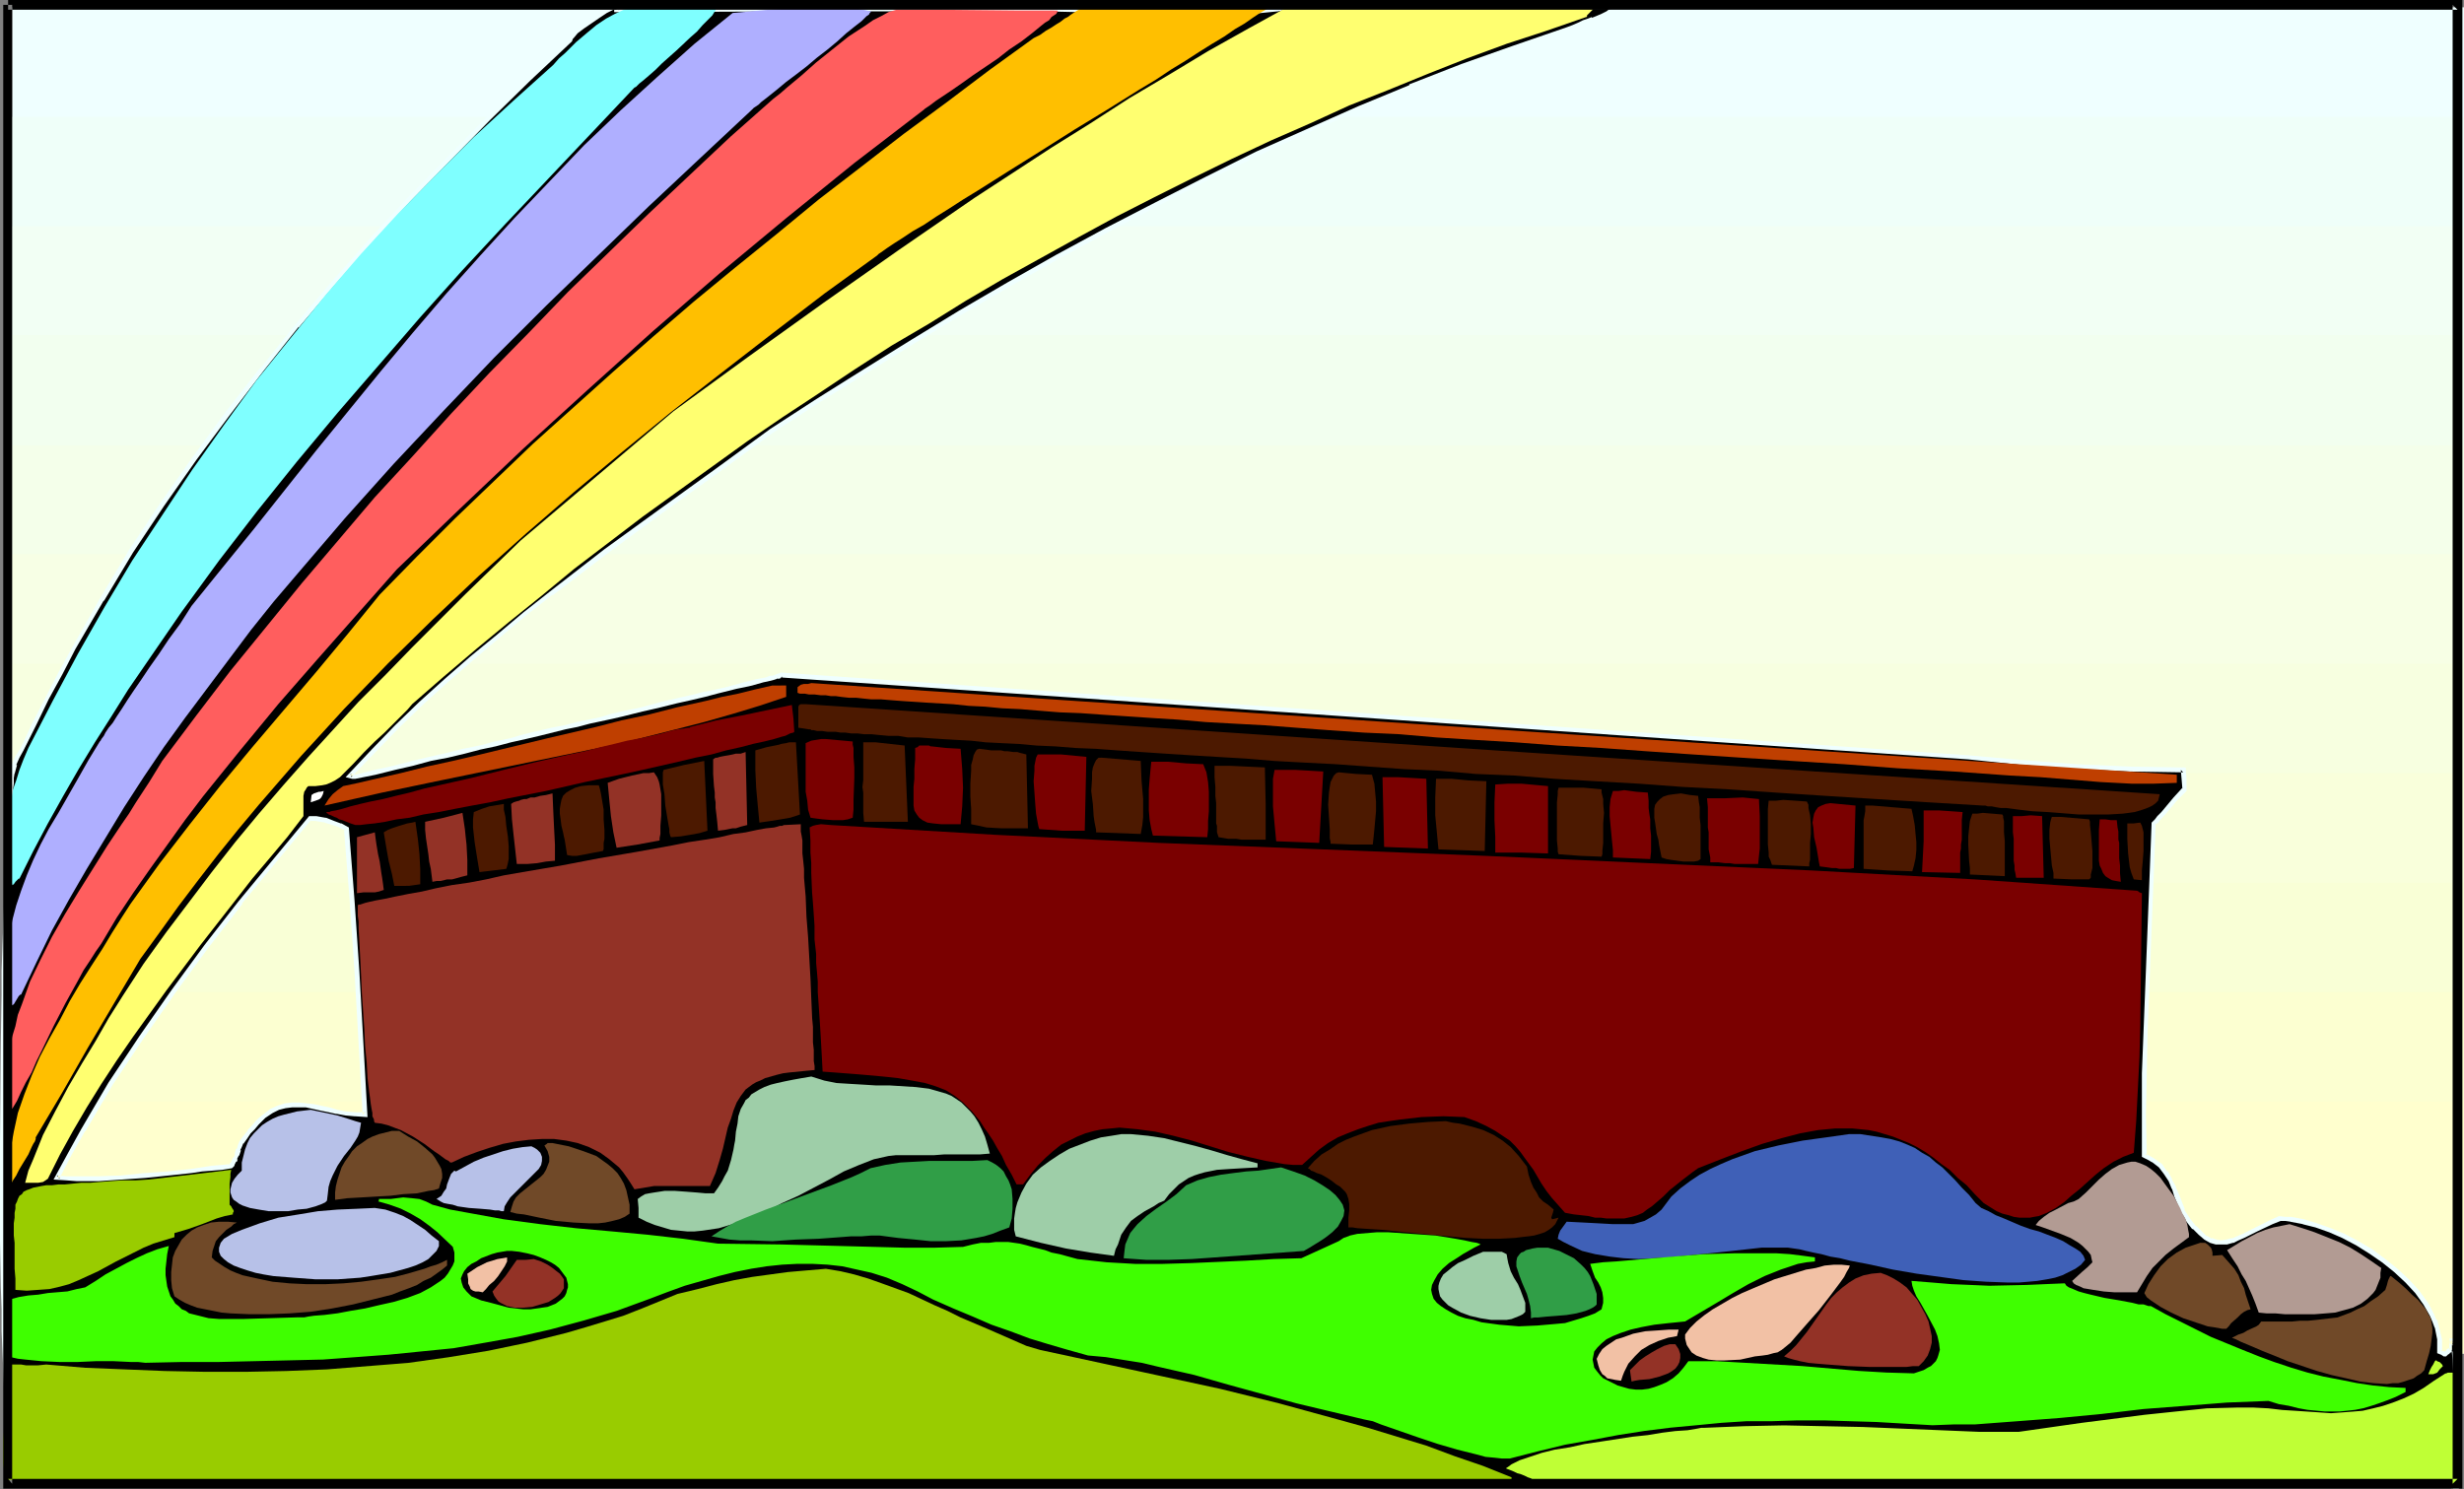 <?xml version="1.0" encoding="UTF-8" standalone="no"?>
<svg
   version="1.0"
   width="129.852mm"
   height="78.506mm"
   id="svg94"
   sodipodi:docname="Noah's Ark 09.wmf"
   xmlns:inkscape="http://www.inkscape.org/namespaces/inkscape"
   xmlns:sodipodi="http://sodipodi.sourceforge.net/DTD/sodipodi-0.dtd"
   xmlns="http://www.w3.org/2000/svg"
   xmlns:svg="http://www.w3.org/2000/svg">
  <rect width="100%" height="100%" fill="#808080" stroke="none"/>
  <sodipodi:namedview
     id="namedview94"
     pagecolor="#ffffff"
     bordercolor="#000000"
     borderopacity="0.25"
     inkscape:showpageshadow="2"
     inkscape:pageopacity="0.0"
     inkscape:pagecheckerboard="0"
     inkscape:deskcolor="#d1d1d1"
     inkscape:document-units="mm" />
  <defs
     id="defs1">
    <pattern
       id="WMFhbasepattern"
       patternUnits="userSpaceOnUse"
       width="6"
       height="6"
       x="0"
       y="0" />
  </defs>
  <path
     style="fill:#efffff;fill-opacity:1;fill-rule:evenodd;stroke:none"
     d="M 2.424,1.454 H 490.779 V 269.566 H 2.424 Z"
     id="path1" />
  <path
     style="fill:#effff9;fill-opacity:1;fill-rule:evenodd;stroke:none"
     d="M 2.424,23.272 H 490.779 V 269.566 H 2.424 Z"
     id="path2" />
  <path
     style="fill:#f2fff4;fill-opacity:1;fill-rule:evenodd;stroke:none"
     d="M 2.424,45.089 H 490.779 V 269.566 H 2.424 Z"
     id="path3" />
  <path
     style="fill:#f2ffef;fill-opacity:1;fill-rule:evenodd;stroke:none"
     d="M 2.424,66.745 H 490.779 V 269.566 H 2.424 Z"
     id="path4" />
  <path
     style="fill:#f4ffea;fill-opacity:1;fill-rule:evenodd;stroke:none"
     d="M 2.424,88.724 H 490.779 V 269.566 H 2.424 Z"
     id="path5" />
  <path
     style="fill:#f7ffe5;fill-opacity:1;fill-rule:evenodd;stroke:none"
     d="M 2.424,110.38 H 490.779 V 269.566 H 2.424 Z"
     id="path6" />
  <path
     style="fill:#f7ffe0;fill-opacity:1;fill-rule:evenodd;stroke:none"
     d="M 2.424,132.197 H 490.779 V 269.566 H 2.424 Z"
     id="path7" />
  <path
     style="fill:#f9ffdb;fill-opacity:1;fill-rule:evenodd;stroke:none"
     d="M 2.424,154.014 H 490.779 v 115.551 H 2.424 Z"
     id="path8" />
  <path
     style="fill:#f9ffd6;fill-opacity:1;fill-rule:evenodd;stroke:none"
     d="M 2.424,175.832 H 490.779 v 93.734 H 2.424 Z"
     id="path9" />
  <path
     style="fill:#fcffd1;fill-opacity:1;fill-rule:evenodd;stroke:none"
     d="M 2.424,197.649 H 490.779 v 71.916 H 2.424 Z"
     id="path10" />
  <path
     style="fill:#ffffce;fill-opacity:1;fill-rule:evenodd;stroke:none"
     d="M 2.424,219.466 H 490.779 v 50.099 H 2.424 Z"
     id="path11" />
  <path
     style="fill:#000000;fill-opacity:1;fill-rule:evenodd;stroke:none"
     d="m 63.024,163.065 h -1.293 l -6.949,8.242 -6.949,8.565 -6.626,8.727 -6.626,8.889 -6.464,9.05 -5.979,9.212 -2.909,4.848 -2.747,4.525 -2.586,4.848 -2.586,4.687 h 1.939 l 2.101,0.162 h 1.939 2.262 l 4.686,-0.162 4.686,-0.485 4.686,-0.485 4.363,-0.485 2.262,-0.162 1.939,-0.323 2.101,-0.162 1.778,-0.162 0.323,-0.485 0.162,-0.323 0.162,-0.323 0.162,-0.485 0.323,-0.808 0.323,-0.97 0.323,-0.646 0.162,-0.646 0.808,-1.131 0.808,-1.131 0.808,-0.808 0.808,-0.97 0.646,-0.646 0.808,-0.646 1.454,-0.97 1.293,-0.808 1.454,-0.323 1.293,-0.162 h 1.454 l 1.293,0.162 1.454,0.162 1.454,0.323 1.616,0.323 1.616,0.323 1.778,0.323 1.939,0.323 h 1.939 l -1.616,-28.443 -0.97,-14.222 -1.131,-14.383 -1.131,-0.485 -1.454,-0.646 -1.616,-0.485 z M 257.429,1.131 l 0.323,0.323 0.162,0.323 31.835,-0.162 31.835,-0.323 -0.323,0.485 -0.323,0.485 -0.808,0.323 -0.808,0.485 -1.293,0.485 -0.808,0.323 -0.808,0.323 -0.97,0.323 -0.97,0.485 -1.131,0.323 -1.293,0.646 -10.342,3.394 -10.504,3.879 -10.342,4.04 -10.181,4.202 -10.181,4.525 -10.019,4.687 -10.181,4.848 -9.858,5.01 -9.858,5.333 -9.858,5.333 -9.696,5.495 -9.696,5.495 -9.534,5.818 -9.534,5.818 -9.373,5.98 -9.373,5.98 -10.827,7.919 -10.989,8.081 -10.989,8.081 -10.827,8.242 -5.333,4.202 -5.333,4.363 -5.171,4.363 -5.171,4.525 -5.01,4.525 -4.848,4.687 -4.686,4.848 -4.686,4.848 0.646,0.162 0.485,0.162 4.04,-0.97 3.717,-0.97 3.555,-0.808 3.555,-0.808 3.394,-0.808 3.394,-0.808 3.232,-0.808 3.07,-0.646 2.909,-0.646 2.909,-0.808 2.747,-0.646 2.747,-0.646 2.586,-0.485 2.424,-0.646 2.262,-0.485 2.262,-0.646 2.262,-0.485 2.101,-0.485 3.878,-0.97 3.555,-0.808 3.232,-0.808 2.909,-0.646 2.747,-0.646 2.424,-0.485 1.939,-0.646 1.939,-0.323 1.616,-0.485 1.454,-0.323 1.293,-0.323 0.97,-0.162 0.808,-0.323 0.808,-0.162 0.485,-0.162 h 0.485 l 0.323,-0.162 0.485,-0.162 h 0.162 v -0.162 l 118.291,8.242 118.291,8.242 10.827,0.97 10.827,0.808 10.666,0.485 h 5.333 l 5.171,0.162 0.162,1.939 v 1.939 l -1.778,1.939 -1.616,1.939 -0.808,0.97 -0.808,0.808 -0.485,0.646 -0.646,0.485 -0.162,8.404 -0.323,8.242 -0.808,16.646 -0.323,8.242 -0.162,8.242 -0.162,8.242 0.162,8.242 0.97,0.323 0.808,0.485 1.454,1.131 0.97,1.454 0.97,1.454 0.646,1.454 0.646,1.616 1.131,3.071 0.646,0.97 0.646,0.808 1.131,1.454 1.131,1.131 0.97,0.97 1.131,0.485 0.97,0.323 1.131,0.162 1.131,-0.162 0.97,-0.323 1.131,-0.485 1.131,-0.485 2.586,-1.293 2.909,-1.293 1.778,-0.808 1.131,0.162 h 1.131 l 2.424,0.485 2.586,0.808 2.747,0.808 2.747,1.293 2.747,1.454 2.586,1.616 2.586,1.778 2.424,1.939 2.262,2.101 1.939,2.101 1.616,2.263 0.808,1.293 0.646,1.131 0.485,1.131 0.485,1.293 0.485,2.424 v 1.293 1.131 l 0.485,0.323 0.323,0.162 h 0.323 l 0.162,-0.162 0.485,-0.323 0.323,-0.323 h 0.323 v -0.646 -0.323 l 0.162,-0.162 v -0.323 -0.323 h 0.162 0.162 l -0.323,0.323 v 0.162 h 0.323 v 1.616 1.616 l 0.323,3.555 0.162,3.717 0.162,3.717 0.162,3.879 v 3.394 l -0.162,1.778 v 1.616 l -0.323,1.454 -0.323,1.454 -0.323,0.323 v 0.162 l 0.162,0.323 0.162,0.162 v -0.162 l -0.162,-0.162 L 367.316,295.585 245.955,295.423 124.593,295.1 3.394,294.777 3.232,294.454 3.07,294.13 2.909,293.807 2.747,293.161 2.586,292.514 2.424,291.868 2.101,290.09 1.939,287.989 1.778,285.565 1.616,282.818 1.293,279.909 v -3.394 l -0.323,-3.555 v -3.879 L 0.808,265.202 0.646,260.839 v -4.363 l -0.162,-4.525 v -4.687 l -0.162,-9.535 v -10.02 l 0.323,-19.878 0.162,-9.697 v -4.687 l 0.162,-4.687 0.162,-4.363 0.162,-4.363 0.162,-4.202 0.162,-3.879 0.162,-2.909 0.162,-2.586 v -2.263 -2.101 l 0.162,-1.778 v -1.616 -1.454 l 0.162,-1.131 0.162,-1.131 v -0.97 l 0.485,-1.778 0.646,-1.454 0.808,-1.454 2.424,-5.172 2.586,-5.01 2.586,-5.01 2.747,-5.01 5.656,-9.697 5.818,-9.535 6.141,-9.373 6.302,-9.212 6.626,-8.889 6.949,-8.889 6.949,-8.565 7.272,-8.565 7.434,-8.404 7.595,-8.242 7.918,-8.081 7.918,-8.081 8.08,-7.919 8.242,-7.757 V 7.596 l 0.323,-0.323 0.323,-0.323 0.485,-0.646 1.293,-0.97 3.07,-2.263 1.616,-0.808 1.293,-0.646 0.323,-0.162 0.485,-0.162 v 0.808 l 19.554,-0.162 h 19.554 19.554 19.392 3.394 3.555 7.272 l 7.434,0.323 7.434,0.323 7.272,0.162 h 3.555 3.555 l 3.555,-0.323 3.232,-0.162 3.232,-0.485 z"
     id="path12" />
  <path
     style="fill:#efffff;fill-opacity:1;fill-rule:evenodd;stroke:none"
     d="m 63.024,162.58 h -1.454 l -7.11,8.565 -6.949,8.404 v 0 l -6.787,8.727 -6.626,9.05 -6.302,9.05 -6.141,9.212 -2.747,4.687 -2.747,4.687 v 0 l -2.586,4.687 -2.909,5.333 2.586,0.162 2.101,0.162 h 1.939 2.262 l 4.686,-0.323 v 0 l 4.686,-0.323 4.686,-0.485 4.525,-0.485 2.101,-0.323 2.101,-0.162 1.939,-0.162 1.939,-0.323 0.485,-0.485 v -0.162 l 0.323,-0.646 h 0.162 l 0.162,-0.485 h -0.162 l 0.323,-0.646 0.162,-0.162 0.323,-0.97 h -0.162 l 0.323,-0.646 v 0 l 0.323,-0.808 v 0.162 l 0.808,-1.131 0.646,-0.97 v 0 l 0.808,-0.808 0.808,-0.97 0.646,-0.646 v 0 l 0.646,-0.646 v 0 l 1.454,-0.97 v 0 l 1.293,-0.646 v 0 l 1.293,-0.323 v 0 l 1.293,-0.162 v 0 h 1.454 -0.162 1.454 l 1.454,0.323 1.454,0.323 1.616,0.323 v 0 l 1.454,0.323 h 0.162 l 1.778,0.323 1.778,0.162 h 0.162 l 2.424,0.162 -1.616,-28.928 -0.97,-14.222 v 0 l -1.131,-14.545 -1.454,-0.808 h -0.162 l -1.293,-0.485 -1.616,-0.646 h -0.162 l -1.778,-0.323 -0.162,0.97 1.939,0.323 h -0.162 l 1.616,0.485 1.454,0.485 h -0.162 l 1.293,0.646 -0.323,-0.323 1.131,14.222 v 0 l 0.97,14.222 1.616,28.443 0.485,-0.485 H 70.781 v 0 l -1.939,-0.162 -1.616,-0.323 v 0 l -1.616,-0.485 v 0 l -1.616,-0.323 -1.454,-0.323 -1.454,-0.162 -1.454,-0.162 v 0 h -1.454 v 0 l -1.454,0.162 v 0 l -1.454,0.485 -1.454,0.646 v 0 l -1.454,1.131 v 0 l -0.808,0.646 v 0 l -0.646,0.646 -0.808,0.97 -0.808,0.808 v 0.162 l -0.808,0.97 -0.808,1.131 -0.323,0.808 v 0 l -0.162,0.646 h -0.162 l -0.323,1.131 0.162,-0.162 -0.323,0.808 h -0.162 l -0.162,0.485 v 0 l -0.323,0.646 v -0.162 l -0.323,0.485 0.323,-0.162 -1.778,0.162 -1.939,0.162 -2.101,0.323 -2.101,0.323 -4.525,0.485 -4.686,0.323 -4.686,0.485 h 0.162 l -4.686,0.162 h -2.262 -1.939 -2.101 l -1.939,-0.162 0.485,0.646 2.424,-4.687 2.747,-4.848 v 0.162 l 2.747,-4.687 2.747,-4.687 6.141,-9.212 6.302,-9.05 6.626,-9.05 6.787,-8.727 h -0.162 l 6.949,-8.404 6.949,-8.404 -0.323,0.323 h 1.293 -0.162 z"
     id="path13" />
  <path
     style="fill:#efffff;fill-opacity:1;fill-rule:evenodd;stroke:none"
     d="m 257.59,1.616 -0.485,-0.323 0.323,0.485 0.323,0.323 31.997,-0.162 31.835,-0.162 -0.323,-0.646 -0.323,0.485 V 1.454 l -0.323,0.485 V 1.778 l -0.646,0.485 v 0 l -0.97,0.485 -1.131,0.485 -0.808,0.323 V 3.394 l -0.808,0.323 v 0 l -0.97,0.323 -0.97,0.485 v 0 l -1.131,0.485 -1.293,0.485 v 0 l -10.342,3.555 -10.504,3.717 v 0 l -10.342,4.04 v 0.162 l -10.181,4.202 -10.181,4.525 -10.181,4.525 -10.019,5.01 -9.858,5.01 -10.019,5.172 -9.858,5.333 -9.696,5.495 v 0 l -9.696,5.656 -9.534,5.818 -9.373,5.818 -9.534,5.98 -9.211,5.98 -10.827,7.919 -10.989,7.919 -11.15,8.081 -10.827,8.404 v 0 l -5.333,4.202 -5.171,4.363 -5.333,4.363 v 0 l -5.171,4.525 -5.01,4.525 -4.848,4.687 -4.686,4.848 -5.171,5.495 1.293,0.323 v 0 h 0.646 l 4.04,-0.808 3.878,-0.97 3.555,-0.808 3.555,-0.97 3.394,-0.646 3.394,-0.808 3.07,-0.808 3.07,-0.646 3.07,-0.808 2.909,-0.646 2.747,-0.646 2.586,-0.646 2.586,-0.646 2.424,-0.485 2.424,-0.646 2.262,-0.485 2.262,-0.485 2.101,-0.485 3.878,-0.97 3.555,-0.808 3.232,-0.808 2.909,-0.646 2.747,-0.646 2.424,-0.646 1.939,-0.485 1.939,-0.485 1.616,-0.323 1.454,-0.323 1.131,-0.323 1.131,-0.323 0.808,-0.162 0.646,-0.162 0.646,-0.162 0.485,-0.162 v 0 l 0.323,-0.162 v 0.162 l 0.485,-0.162 0.323,-0.162 v -0.162 l -0.323,0.162 236.582,16.323 v 0 l 10.827,1.131 10.827,0.808 v 0 l 10.666,0.485 10.504,0.162 -0.485,-0.485 0.162,1.939 0.162,1.939 v -0.323 l -1.778,1.939 -1.616,1.939 -0.808,0.97 -0.808,0.808 -0.485,0.646 -0.646,0.646 -0.323,8.565 -0.323,8.242 -0.646,16.646 -0.323,8.242 -0.323,8.242 v 8.242 8.404 l 1.293,0.646 0.808,0.485 -0.162,-0.162 1.454,1.131 v 0 l 0.97,1.293 v 0 l 0.97,1.454 v 0 l 0.646,1.616 v -0.162 l 0.485,1.616 v 0 l 1.293,3.071 0.646,0.97 0.485,0.97 1.131,1.454 h 0.162 l 1.131,1.131 v 0 l 1.131,0.97 1.131,0.646 1.131,0.323 v 0 h 1.131 1.131 v 0 l 1.131,-0.323 h 0.162 l 0.97,-0.485 1.131,-0.485 2.586,-1.293 3.07,-1.454 1.616,-0.646 h -0.162 1.131 l 1.131,0.162 h -0.162 l 2.586,0.485 h -0.162 l 2.586,0.646 2.747,0.97 v 0 l 2.586,1.131 2.747,1.454 v 0 l 2.586,1.616 2.586,1.778 v 0 l 2.424,1.939 v 0 l 2.262,2.101 1.939,2.101 v 0 l 1.616,2.263 0.646,1.131 v 0 l 0.646,1.131 0.485,1.131 v 0 l 0.485,1.293 v -0.162 l 0.485,2.424 v 0 1.293 1.454 l 0.808,0.323 0.485,0.323 h 0.485 l 0.323,-0.323 0.485,-0.323 h -0.162 l 0.323,-0.162 v 0 l 0.646,-0.323 v -0.808 0.162 -0.323 0 l 0.162,-0.323 v -0.323 l -0.162,-0.485 -0.323,0.485 h 0.162 -0.323 0.162 l -0.162,-0.646 -0.485,0.808 0.485,0.323 0.485,0.162 -0.485,-0.485 v 1.616 l 0.162,1.616 0.162,3.555 0.162,3.717 0.323,3.717 v 3.879 3.394 1.778 -0.162 l -0.162,1.616 -0.323,1.616 -0.162,1.454 0.162,-0.323 -0.485,0.323 -0.162,0.485 0.323,0.646 0.162,0.162 h 1.454 l -0.808,-0.808 v 0.162 l -0.323,-0.485 -121.523,-0.485 -242.723,-0.323 -121.2,-0.485 0.323,0.162 -0.162,-0.162 -0.162,-0.323 v 0.162 -0.485 L 3.232,293.161 3.07,292.514 v 0 l -0.162,-0.646 -0.323,-1.778 -0.162,-2.101 -0.808,0.162 0.162,2.101 0.162,1.778 0.162,0.646 v 0 l 0.162,0.646 0.162,0.485 0.162,0.646 0.162,0.323 0.323,0.323 121.523,0.485 242.723,0.485 121.361,0.323 -0.485,-0.162 0.323,0.323 v 0 0.162 l 0.323,-0.808 v 0 l 0.323,0.162 -0.162,-0.162 0.162,0.162 -0.323,-0.323 0.162,0.323 v -0.323 l -0.162,0.323 0.485,-0.323 0.323,-1.616 0.162,-1.616 0.162,-1.616 v 0 l 0.162,-1.778 v -3.394 l -0.162,-3.879 -0.162,-3.717 -0.323,-3.717 -0.162,-3.555 v -1.616 l -0.162,-2.101 h -0.646 l 0.323,0.162 v -0.162 0.646 l 0.485,-0.646 -0.485,-0.485 h -0.97 l 0.162,0.808 v 0 0.323 l 0.162,-0.323 -0.323,0.323 v 0.323 0.808 l 0.323,-0.485 -0.323,0.162 h -0.162 l -0.323,0.162 -0.323,0.485 v 0 h -0.162 0.162 -0.323 0.162 l -0.323,-0.162 0.162,0.162 -0.646,-0.323 0.323,0.323 v -1.131 -1.293 0 l -0.646,-2.586 v 0 l -0.323,-1.293 h -0.162 l -0.485,-1.131 -0.646,-1.293 v 0 l -0.646,-1.131 -1.778,-2.424 v 0 l -1.939,-2.101 -2.262,-2.101 v 0 l -2.424,-1.939 v 0 l -2.586,-1.939 -2.747,-1.616 v 0 l -2.747,-1.454 -2.747,-1.131 v 0 l -2.747,-0.97 -2.586,-0.808 v 0 l -2.586,-0.485 v 0 h -1.131 l -1.293,-0.162 -1.778,0.808 -2.909,1.454 -2.586,1.293 -1.131,0.485 -1.131,0.485 0.162,-0.162 -1.131,0.323 v 0 l -1.131,0.162 h 0.162 l -0.97,-0.162 v 0 l -0.97,-0.323 v 0.162 l -0.97,-0.646 v 0.162 l -0.97,-0.97 v 0 l -1.131,-1.131 v 0.162 l -1.131,-1.454 -0.646,-0.97 -0.646,-0.97 h 0.162 l -1.131,-2.909 v 0 l -0.646,-1.454 v -0.162 l -0.808,-1.454 v -0.162 l -0.808,-1.454 h -0.162 l -0.97,-1.454 -1.616,-1.131 -0.808,-0.485 -0.97,-0.485 0.323,0.485 -0.162,-8.242 0.162,-8.242 0.162,-8.242 0.323,-8.242 0.646,-16.646 0.323,-8.242 0.323,-8.404 -0.162,0.323 0.646,-0.485 0.485,-0.646 0.808,-0.808 0.808,-0.97 1.616,-1.939 1.939,-1.939 v -2.263 l -0.162,-2.424 -10.989,-0.162 -10.666,-0.485 v 0 l -10.666,-0.808 -10.989,-0.97 v 0 l -236.582,-16.484 -0.323,0.323 0.162,-0.162 h -0.162 l -0.485,0.162 v 0 l -0.323,0.162 v 0 l -0.485,0.162 h -0.485 l -0.808,0.323 -0.808,0.162 -0.97,0.162 -1.293,0.323 -1.293,0.323 -1.778,0.485 -1.778,0.485 -2.101,0.485 -2.424,0.485 -2.586,0.646 -2.909,0.646 -3.394,0.808 -3.555,0.97 -3.878,0.808 -2.101,0.485 -2.101,0.646 -2.262,0.485 -2.424,0.485 -2.424,0.646 -2.586,0.485 -2.747,0.646 -2.747,0.646 -2.747,0.808 -3.07,0.646 -3.07,0.808 -3.232,0.646 -3.232,0.808 -3.555,0.808 -3.394,0.808 -3.717,0.97 -3.717,0.808 -3.878,0.97 h 0.162 l -0.646,-0.162 h 0.162 -0.646 l 0.162,0.646 4.686,-4.848 4.686,-4.848 4.848,-4.687 5.01,-4.525 5.171,-4.525 v 0 l 5.171,-4.363 5.171,-4.363 5.333,-4.202 v 0.162 l 10.989,-8.404 10.989,-8.081 10.989,-7.919 10.827,-7.919 9.373,-6.141 9.373,-5.818 9.373,-5.818 9.534,-5.818 9.696,-5.656 v 0 l 9.696,-5.495 9.858,-5.333 9.858,-5.172 10.019,-5.172 10.019,-4.848 10.019,-4.687 10.181,-4.363 10.342,-4.363 v 0.162 l 10.181,-4.04 v 0 l 10.342,-3.879 10.504,-3.555 v 0 l 1.293,-0.485 1.131,-0.485 v 0 l 0.97,-0.323 0.97,-0.323 v 0 l 0.808,-0.323 v 0 l 0.808,-0.323 1.293,-0.646 0.808,-0.323 h 0.162 l 0.646,-0.485 0.162,-0.162 0.485,-0.323 0.485,-1.293 -32.482,0.323 -31.835,0.162 0.323,0.162 -0.162,-0.323 v 0.162 l -0.485,-0.646 z"
     id="path14" />
  <path
     style="fill:#efffff;fill-opacity:1;fill-rule:evenodd;stroke:none"
     d="M 2.424,287.989 2.101,285.565 1.939,282.818 v 0 L 1.778,279.909 1.616,276.515 1.454,272.959 1.293,269.081 v -3.879 l -0.162,-4.363 -0.162,-4.363 v -9.212 l -0.162,-9.535 v -10.02 l 0.162,-19.878 0.323,-9.697 v -4.687 l 0.162,-4.687 0.162,-4.363 0.162,-4.363 0.162,-4.202 0.162,-3.879 v -2.909 l 0.162,-2.586 0.162,-2.263 v -2.101 -1.778 l 0.162,-1.616 v -1.454 0 l 0.162,-1.131 v 0 -1.131 0 l 0.162,-0.97 v 0.162 l 0.485,-1.778 H 3.232 l 0.646,-1.454 0.808,-1.454 2.586,-5.172 2.424,-5.01 2.747,-5.01 2.586,-5.01 5.656,-9.697 v 0.162 l 5.818,-9.697 6.141,-9.212 6.464,-9.212 6.626,-8.889 6.787,-8.889 v 0 l 6.949,-8.727 v 0.162 l 7.272,-8.565 7.434,-8.404 7.595,-8.242 7.918,-8.081 7.918,-8.081 8.08,-7.919 8.242,-7.757 0.162,-0.485 -0.162,0.162 0.323,-0.323 v 0 l 0.808,-0.97 v 0 l 1.293,-0.97 v 0 l 3.07,-2.101 1.454,-0.97 v 0 l 1.293,-0.646 0.485,-0.162 -0.162,0.162 0.485,-0.162 -0.646,-0.485 v 1.131 l 39.592,-0.162 h 19.554 l 19.392,0.162 3.394,-0.162 h 3.555 l 7.272,0.162 14.867,0.646 7.272,0.162 h 3.555 l 3.555,-0.162 3.555,-0.162 v 0 l 3.394,-0.323 3.232,-0.323 3.07,-0.646 V 0.646 l -3.232,0.646 -3.232,0.485 -3.394,0.323 h 0.162 l -3.555,0.162 -3.555,0.162 h -3.555 L 229.957,2.263 215.089,1.616 207.817,1.454 h -3.555 -3.394 -19.392 -19.554 l -39.107,0.162 0.485,0.485 -0.162,-1.454 -0.808,0.323 h -0.162 l -0.485,0.323 -1.293,0.646 v 0 l -1.454,0.808 -3.232,2.263 v 0 l -1.293,0.97 v 0 l -0.808,0.97 -0.323,0.485 -0.162,0.485 0.162,-0.323 -8.242,7.757 -8.08,7.919 -7.918,8.081 -7.918,8.081 -7.595,8.242 -7.434,8.404 -7.272,8.565 v 0 l -6.949,8.727 h -0.162 l -6.787,8.727 -6.626,9.05 -6.464,9.212 -6.141,9.212 -5.818,9.697 v 0 l -5.494,9.697 -2.747,5.01 -2.586,5.01 -2.586,5.01 -2.424,5.172 -0.97,1.454 -0.646,1.454 -0.323,1.778 v 0 l -0.162,0.97 v 0.162 1.131 -0.162 l -0.162,1.293 v 0 l -0.162,1.454 v 1.616 1.778 l -0.162,2.101 v 2.263 l -0.162,2.586 -0.162,2.909 -0.162,3.879 -0.162,4.202 -0.162,4.363 -0.162,4.363 -0.162,4.687 v 4.687 L 0.162,207.831 0,227.709 v 10.02 9.535 l 0.162,9.212 0.162,4.363 v 4.363 l 0.162,3.879 0.162,3.879 0.162,3.555 0.162,3.394 0.162,2.909 v 0.162 l 0.162,2.747 0.323,2.424 z"
     id="path15" />
  <path
     style="fill:#ffff70;fill-opacity:1;fill-rule:evenodd;stroke:none"
     d="m 317.382,1.454 v 0.162 l -0.162,0.323 -0.485,0.485 -0.646,0.646 v 0.323 h -0.162 l -7.918,2.747 -7.918,2.586 -7.918,2.909 -7.757,3.071 -7.918,3.232 -7.757,3.071 -7.757,3.555 -7.757,3.394 -7.918,3.717 -7.595,3.717 -7.757,3.879 -7.595,3.879 -7.434,4.04 -7.595,4.202 -7.595,4.202 -7.434,4.363 -7.272,4.525 -7.434,4.363 -7.272,4.687 -7.272,4.848 -7.11,4.687 -7.11,4.848 -6.949,5.01 -6.949,5.01 -6.949,5.01 -6.787,5.172 -6.787,5.172 -6.464,5.333 -6.626,5.333 -6.464,5.333 -6.464,5.495 -6.302,5.495 -0.97,1.131 -1.293,1.293 -1.454,1.454 -1.778,1.778 -1.939,1.778 -2.101,2.101 -2.262,2.424 -2.586,2.586 -0.97,0.646 -0.97,0.485 -0.808,0.323 -0.808,0.162 -1.293,0.162 H 61.893 61.408 l -0.323,0.323 -0.162,0.323 -0.323,0.485 -0.162,0.808 v 0.97 1.454 0.808 0.808 l -3.232,4.202 -3.394,4.04 -3.555,4.202 -3.394,4.363 -6.949,8.889 -6.787,9.05 -6.626,9.212 -3.232,4.687 -3.07,4.687 -2.909,4.687 -2.747,4.687 -2.586,4.687 -2.424,4.848 -0.485,0.323 -0.485,0.323 -0.97,0.162 H 5.01 l 0.646,-2.424 0.97,-2.263 0.97,-2.424 0.97,-2.424 2.424,-4.687 2.586,-4.848 2.747,-4.687 2.747,-4.525 2.586,-4.525 2.747,-4.363 4.202,-6.464 4.525,-6.303 4.525,-5.98 4.525,-5.98 4.686,-5.98 4.686,-5.656 5.01,-5.818 4.848,-5.495 5.01,-5.495 5.01,-5.495 5.333,-5.333 5.171,-5.333 10.827,-10.828 10.989,-10.666 30.381,-25.696 14.867,-10.828 14.867,-10.666 15.19,-10.666 15.029,-10.343 15.352,-10.02 7.757,-4.848 7.757,-5.01 7.918,-4.687 7.757,-4.687 8.08,-4.525 7.918,-4.363 15.19,-0.162 30.381,0.323 z"
     id="path16" />
  <path
     style="fill:#ffbf00;fill-opacity:1;fill-rule:evenodd;stroke:none"
     d="m 252.904,1.293 -0.323,0.323 -0.485,0.323 -1.131,0.646 -1.454,0.97 -1.616,1.131 -1.939,1.131 -2.101,1.454 -2.424,1.454 -2.586,1.616 -2.747,1.778 -2.909,1.778 -2.909,1.939 -3.232,1.939 -6.464,4.04 -6.626,4.04 -6.626,4.202 -6.464,4.04 -6.141,3.879 -2.909,1.778 -2.747,1.778 -2.586,1.616 -2.424,1.616 -2.262,1.293 -1.939,1.293 -1.778,1.131 -1.454,0.97 -1.131,0.808 -0.485,0.323 -0.323,0.323 -10.504,7.596 -10.342,7.919 -10.019,7.757 -10.181,7.919 -9.696,7.919 -9.696,8.081 -9.534,8.242 -9.373,8.404 -9.211,8.727 -8.888,8.727 -8.726,9.05 -8.565,9.373 -4.202,4.848 -4.202,4.848 -4.04,4.848 -4.04,5.01 -3.878,5.01 -4.04,5.333 -3.717,5.172 -3.878,5.333 -2.586,4.363 -2.586,4.363 -5.333,9.05 -5.171,9.05 -2.586,4.363 -2.586,4.363 v 0.323 l -0.162,0.485 -0.323,0.485 -0.323,0.646 -0.646,1.454 -1.778,2.909 -0.646,1.293 -0.323,0.485 -0.323,0.485 -0.162,0.323 -0.162,0.162 -0.162,-1.616 v -1.616 -1.778 -1.616 l 0.323,-1.778 0.323,-1.778 0.808,-3.717 1.293,-3.717 1.454,-3.717 1.616,-3.717 1.939,-3.717 2.101,-3.717 1.939,-3.717 2.101,-3.555 2.262,-3.555 2.101,-3.232 0.97,-1.616 0.97,-1.616 1.939,-3.071 1.778,-2.747 5.818,-8.081 5.979,-7.757 6.141,-7.757 6.302,-7.596 12.766,-15.03 6.302,-7.596 6.302,-7.757 7.434,-7.596 7.595,-7.596 7.757,-7.434 7.757,-7.434 7.918,-7.111 7.918,-7.111 8.08,-7.111 8.08,-6.949 8.242,-6.788 8.403,-6.788 8.242,-6.788 8.403,-6.464 8.565,-6.626 8.565,-6.303 8.565,-6.464 8.726,-6.303 1.293,-0.646 1.131,-0.808 1.131,-0.646 0.97,-0.646 0.808,-0.485 0.808,-0.646 0.646,-0.323 0.646,-0.485 0.97,-0.646 0.808,-0.485 0.485,-0.323 0.485,-0.162 h 9.211 18.261 z"
     id="path17" />
  <path
     style="fill:#ff5e5e;fill-opacity:1;fill-rule:evenodd;stroke:none"
     d="m 210.565,2.101 0.162,0.162 -0.162,0.162 -0.162,0.323 -0.485,0.323 -0.485,0.323 -0.485,0.646 -0.808,0.485 -0.808,0.646 -1.778,1.454 -2.101,1.616 -2.424,1.616 -2.262,1.778 -5.01,3.394 -2.262,1.616 -2.101,1.454 -1.939,1.293 -0.97,0.646 -0.646,0.485 -0.646,0.485 -0.485,0.323 -0.485,0.323 -0.162,0.162 -13.898,10.666 -13.574,10.989 -13.251,10.989 -13.251,11.474 -12.928,11.636 -12.928,11.798 -12.605,11.959 -12.605,12.121 -15.837,17.939 -7.757,8.889 -7.595,9.212 -7.434,9.212 -3.555,4.687 -6.949,9.697 -3.394,4.848 -3.232,4.848 -3.07,5.172 -1.131,1.616 -1.131,1.778 -1.293,1.939 -1.131,2.101 -2.424,4.363 -2.424,4.687 -2.262,4.687 -1.131,2.263 -0.485,1.131 -0.485,1.131 -1.131,1.939 -0.97,1.939 -0.808,1.778 -0.97,1.616 -0.485,-1.939 -0.162,-1.939 -0.162,-2.101 v -2.101 l 0.162,-2.101 0.323,-2.101 0.323,-2.101 0.646,-2.101 0.485,-2.263 0.808,-2.101 1.616,-4.525 2.101,-4.363 2.262,-4.525 2.586,-4.525 2.747,-4.525 5.656,-9.05 2.909,-4.363 1.454,-2.101 1.293,-2.101 2.747,-4.202 2.586,-4.202 6.787,-9.05 6.787,-8.889 7.11,-8.727 7.11,-8.727 7.272,-8.565 7.272,-8.565 7.595,-8.242 7.595,-8.404 7.595,-8.081 7.918,-8.081 7.757,-8.081 16.16,-15.676 8.242,-7.757 8.08,-7.596 8.403,-7.434 1.454,-1.131 1.293,-1.131 2.909,-2.424 2.909,-2.586 3.232,-2.586 3.232,-2.586 3.232,-2.101 1.616,-1.131 1.616,-0.808 1.454,-0.808 1.616,-0.485 h 7.918 l 16.16,0.162 z"
     id="path18" />
  <path
     style="fill:#afafff;fill-opacity:1;fill-rule:evenodd;stroke:none"
     d="m 173.558,2.263 -0.162,0.162 -0.162,0.162 -0.162,0.323 -0.485,0.323 -0.485,0.485 -0.485,0.485 -1.454,1.131 -1.616,1.293 -1.778,1.616 -1.939,1.616 -2.101,1.616 -2.101,1.778 -2.101,1.616 -1.939,1.454 -1.939,1.616 -1.616,1.293 -1.454,1.131 -0.485,0.485 -0.485,0.323 -0.485,0.323 -0.323,0.323 -10.181,9.535 -10.342,9.697 -10.181,9.858 L 108.757,60.927 98.414,71.27 88.395,81.775 78.376,92.441 l -9.696,10.828 -9.534,11.151 -4.686,5.495 -4.525,5.656 -4.363,5.818 -4.363,5.818 -4.363,5.818 -4.202,5.818 -4.04,5.98 -3.878,5.98 -3.717,6.141 -3.717,6.141 -3.555,6.141 -3.394,6.141 -3.07,6.303 -3.07,6.464 H 4.04 l -0.323,0.323 -0.485,0.808 -0.485,0.808 -0.323,0.162 -0.162,0.162 -0.323,-3.717 -0.323,-3.394 0.162,-3.394 0.162,-3.232 0.485,-3.232 0.808,-3.071 0.97,-2.909 1.131,-3.071 1.293,-3.071 1.454,-3.071 1.616,-3.071 1.939,-3.232 1.939,-3.394 1.939,-3.394 2.101,-3.717 2.262,-3.717 0.162,-0.162 0.162,-0.323 0.485,-0.646 0.323,-0.646 0.646,-0.97 0.808,-0.97 0.808,-1.293 0.97,-1.454 1.131,-1.778 1.293,-1.939 1.454,-2.101 1.616,-2.424 1.939,-2.747 1.939,-2.909 2.262,-3.071 2.262,-3.555 6.141,-7.596 6.302,-7.757 12.443,-15.676 12.766,-15.676 6.464,-7.757 6.626,-7.757 6.787,-7.596 6.787,-7.434 6.949,-7.272 6.949,-7.272 7.272,-6.949 7.272,-6.626 7.434,-6.626 7.595,-6.141 3.555,-0.323 3.555,-0.323 6.949,-0.485 3.394,-0.162 3.555,0.162 3.232,0.162 z"
     id="path19" />
  <path
     style="fill:#7fffff;fill-opacity:1;fill-rule:evenodd;stroke:none"
     d="m 142.531,1.778 v 0.323 l -0.162,0.162 -0.485,0.808 -0.97,0.97 -0.97,0.97 -1.131,1.293 -1.293,1.131 -2.747,2.586 -2.909,2.586 -1.293,1.293 -1.293,1.131 -1.131,0.97 -0.808,0.646 -0.646,0.646 -0.323,0.162 -0.162,0.162 -8.403,8.889 -8.565,9.05 -8.565,9.05 -8.565,9.212 -8.403,9.373 -8.242,9.535 -8.242,9.535 -8.08,9.697 -7.918,9.858 -7.595,9.858 -7.434,10.181 -7.11,10.343 -3.555,5.172 -3.232,5.172 -3.394,5.333 -3.232,5.333 -3.07,5.333 -3.07,5.495 -2.909,5.495 -2.747,5.495 H 3.717 l -0.162,0.162 -0.485,0.485 -0.323,0.485 -0.323,0.162 v 0.162 L 2.101,173.731 1.778,170.822 1.616,167.913 v -3.394 l 0.162,-1.616 0.162,-1.778 0.323,-1.939 0.323,-1.939 0.646,-1.778 0.646,-2.101 0.808,-2.101 0.97,-2.263 4.848,-9.373 5.01,-9.373 5.333,-9.373 5.494,-9.212 5.979,-9.05 5.979,-9.05 6.302,-8.889 6.464,-8.889 6.787,-8.404 6.949,-8.565 7.11,-8.242 7.272,-7.919 7.595,-7.757 7.595,-7.596 7.918,-7.272 7.918,-7.111 1.131,-1.293 1.293,-1.131 2.101,-2.101 2.101,-1.778 1.939,-1.616 1.939,-1.293 1.778,-0.97 1.778,-0.808 1.939,-0.485 1.616,-0.485 1.939,-0.162 1.778,-0.162 1.939,0.162 2.101,0.162 2.262,0.162 2.262,0.323 z"
     id="path20" />
  <path
     style="fill:#bf3f00;fill-opacity:1;fill-rule:evenodd;stroke:none"
     d="m 161.6,136.076 136.067,9.212 135.905,9.05 v 1.616 l -4.525,0.162 h -4.525 l -6.141,-0.323 -5.979,-0.485 -5.979,-0.485 -5.979,-0.323 -11.312,-0.808 -11.15,-0.646 -10.666,-0.808 -10.342,-0.646 -10.019,-0.646 -9.696,-0.646 -9.373,-0.646 -8.888,-0.646 -8.726,-0.485 -8.403,-0.646 -8.08,-0.485 -7.595,-0.485 -7.434,-0.646 -7.11,-0.323 -6.949,-0.485 -6.464,-0.485 -6.302,-0.485 -5.979,-0.323 -5.818,-0.323 -5.494,-0.485 -5.171,-0.323 -4.848,-0.323 -4.848,-0.323 -4.525,-0.323 -4.202,-0.162 -4.04,-0.323 -3.878,-0.323 -3.555,-0.162 -3.394,-0.323 -3.232,-0.162 -3.07,-0.323 -2.747,-0.162 -2.747,-0.162 -2.424,-0.162 -2.424,-0.162 -2.101,-0.162 -1.939,-0.162 h -1.939 l -1.616,-0.162 -1.454,-0.162 h -1.454 l -1.454,-0.162 -1.131,-0.162 h -0.97 l -0.97,-0.162 h -0.97 l -1.293,-0.162 h -1.131 l -0.808,-0.162 h -0.646 -0.323 l -0.485,-0.162 v -1.131 l 0.646,-0.485 0.646,-0.162 h 0.808 z"
     id="path21" />
  <path
     style="fill:#bf3f00;fill-opacity:1;fill-rule:evenodd;stroke:none"
     d="m 156.59,136.56 v 2.263 l -5.333,1.778 -5.333,1.616 -5.656,1.616 -5.656,1.454 -11.474,2.909 -11.797,2.424 -11.797,2.424 -11.797,2.424 -11.635,2.424 -11.474,2.586 0.808,-1.293 0.808,-0.97 0.97,-0.808 1.131,-0.808 3.07,-0.646 2.747,-0.646 5.656,-1.293 5.171,-1.293 5.171,-1.131 4.848,-1.131 4.686,-1.131 9.373,-2.263 4.848,-1.131 4.848,-1.131 5.01,-1.293 5.333,-1.131 5.656,-1.454 2.909,-0.646 2.909,-0.646 3.232,-0.808 3.232,-0.646 3.232,-0.808 3.555,-0.808 z"
     id="path22" />
  <path
     style="fill:#4c1900;fill-opacity:1;fill-rule:evenodd;stroke:none"
     d="m 160.469,140.278 134.936,9.05 134.774,8.889 -0.162,0.646 -0.162,0.646 -0.485,0.485 -0.646,0.485 -0.646,0.323 -0.808,0.323 -0.97,0.323 -1.131,0.323 -1.131,0.162 -1.293,0.162 -2.747,0.162 h -2.909 -3.07 l -6.141,-0.485 -3.07,-0.162 -2.747,-0.323 -2.424,-0.323 h -1.131 l -0.97,-0.162 -0.808,-0.162 h -0.808 l -0.485,-0.162 h -0.485 l -10.827,-0.646 -10.342,-0.646 -10.181,-0.646 -9.858,-0.646 -9.373,-0.646 -9.211,-0.485 -8.726,-0.646 -8.565,-0.485 -8.242,-0.485 -7.918,-0.646 -7.757,-0.323 -7.272,-0.646 -7.11,-0.323 -6.787,-0.485 -6.626,-0.485 -6.302,-0.323 -5.979,-0.323 -5.818,-0.485 -5.494,-0.323 -5.333,-0.323 -5.01,-0.323 -4.848,-0.323 -4.686,-0.323 -4.363,-0.323 -4.04,-0.162 -4.04,-0.323 -3.717,-0.162 -3.555,-0.323 -3.394,-0.162 -3.232,-0.162 -2.909,-0.323 -2.909,-0.162 -2.747,-0.162 -2.424,-0.162 -2.262,-0.162 h -2.262 l -1.939,-0.323 h -1.939 l -1.778,-0.162 -1.616,-0.162 h -1.454 l -1.293,-0.162 h -1.293 l -1.131,-0.162 h -0.97 l -0.97,-0.162 h -1.616 l -1.131,-0.162 h -0.97 l -0.646,-0.162 h -0.485 l -0.162,-0.162 h -0.162 -0.162 l -0.97,-0.162 -1.131,-0.162 v -4.202 l 0.162,-0.323 0.323,-0.162 h 0.323 z"
     id="path23" />
  <path
     style="fill:#7a0000;fill-opacity:1;fill-rule:evenodd;stroke:none"
     d="m 157.721,140.439 0.323,2.747 0.162,2.586 -0.162,0.162 -0.646,0.162 -0.97,0.485 -0.646,0.162 -1.616,0.485 -1.939,0.485 -2.262,0.485 -2.424,0.646 -2.909,0.646 -2.909,0.808 -3.232,0.646 -3.394,0.808 -3.555,0.808 -3.555,0.808 -3.717,0.808 -7.757,1.616 -7.757,1.778 -7.434,1.454 -3.717,0.808 -3.555,0.646 -3.394,0.646 -3.232,0.646 -3.07,0.485 -2.747,0.646 -2.586,0.323 -2.262,0.485 -2.101,0.323 -1.616,0.162 -1.293,0.162 h -0.485 -0.485 l -0.97,-0.323 -0.808,-0.323 -0.808,-0.323 -0.646,-0.162 -0.485,-0.323 -0.485,-0.162 -0.646,-0.323 -0.485,-0.162 -0.162,-0.162 -0.323,-0.162 0.162,-0.162 h 0.162 0.323 l 0.323,-0.162 0.97,-0.162 1.293,-0.323 1.616,-0.485 1.939,-0.485 2.101,-0.485 2.424,-0.485 2.586,-0.646 2.747,-0.646 2.909,-0.808 2.909,-0.646 6.464,-1.454 6.464,-1.616 6.626,-1.616 6.464,-1.454 3.07,-0.646 3.07,-0.808 2.747,-0.646 2.586,-0.646 2.586,-0.485 2.262,-0.485 2.101,-0.485 1.616,-0.485 1.454,-0.323 1.293,-0.162 0.808,-0.162 h 0.323 l 0.162,-0.162 5.171,-1.293 5.01,-0.97 z"
     id="path24" />
  <path
     style="fill:#7a0000;fill-opacity:1;fill-rule:evenodd;stroke:none"
     d="m 164.509,147.227 5.333,0.485 v 0.646 l 0.162,0.646 v 1.778 l 0.162,2.101 v 2.101 l -0.162,4.363 v 1.939 l -0.162,1.616 -0.97,0.323 -0.97,0.162 h -1.939 l -2.101,-0.162 -1.293,-0.162 -1.131,-0.162 -0.485,-1.616 -0.162,-1.778 -0.323,-1.778 v -1.939 -7.757 l 1.131,-0.485 0.97,-0.162 0.97,-0.162 z"
     id="path25" />
  <path
     style="fill:#4c1900;fill-opacity:1;fill-rule:evenodd;stroke:none"
     d="m 174.366,147.873 5.818,0.646 0.323,7.596 0.323,7.596 h -8.726 l -0.162,-1.778 v -0.97 -3.071 l -0.162,-1.131 0.162,-1.293 v -7.596 z"
     id="path26" />
  <path
     style="fill:#4c1900;fill-opacity:1;fill-rule:evenodd;stroke:none"
     d="m 158.529,147.873 0.808,14.383 -1.939,0.646 -1.939,0.323 -1.939,0.323 -2.262,0.323 -0.323,-3.394 -0.323,-3.555 -0.162,-3.555 v -3.879 l 1.131,-0.323 1.131,-0.323 0.808,-0.162 0.808,-0.162 0.808,-0.162 0.485,-0.162 0.97,-0.162 0.646,-0.162 h 0.485 z"
     id="path27" />
  <path
     style="fill:#7a0000;fill-opacity:1;fill-rule:evenodd;stroke:none"
     d="m 185.517,148.681 1.454,0.162 1.454,0.162 2.909,0.162 0.323,4.04 0.162,3.717 -0.162,3.717 -0.323,3.555 h -1.131 -0.97 -1.778 l -1.616,-0.162 -1.131,-0.162 -0.97,-0.485 -0.646,-0.485 -0.485,-0.646 -0.485,-0.808 -0.162,-0.97 v -0.97 -1.293 -1.454 l 0.162,-1.616 v -1.939 l 0.162,-1.939 v -2.263 l 0.485,-0.162 0.323,-0.323 h 0.97 0.97 l 0.323,0.162 z"
     id="path28" />
  <path
     style="fill:#4c1900;fill-opacity:1;fill-rule:evenodd;stroke:none"
     d="m 195.051,149.166 1.293,0.162 1.131,0.162 h 0.97 0.97 l 0.646,0.162 h 0.646 l 1.131,0.162 h 0.808 l 0.485,0.162 1.293,0.323 0.323,14.707 h -5.333 l -2.909,-0.162 -1.454,-0.323 -1.616,-0.323 v -0.485 -0.646 -0.808 -1.131 l -0.162,-2.424 v -2.586 l 0.162,-2.586 v -1.131 l 0.323,-1.131 0.162,-0.808 0.323,-0.646 0.323,-0.485 z"
     id="path29" />
  <path
     style="fill:#933226;fill-opacity:1;fill-rule:evenodd;stroke:none"
     d="m 148.51,149.813 0.323,14.545 -0.646,0.162 -0.646,0.162 -0.97,0.323 h -0.646 l -0.808,0.162 -0.808,0.162 -1.293,0.162 -0.162,-1.778 -0.162,-1.454 -0.162,-1.293 v -1.131 l -0.162,-0.97 v -0.97 l -0.162,-1.293 -0.162,-2.424 v -2.909 l 0.485,-0.323 h 0.323 l 0.485,-0.162 0.808,-0.162 0.97,-0.162 0.808,-0.162 0.646,-0.162 h 0.97 z"
     id="path30" />
  <path
     style="fill:#7a0000;fill-opacity:1;fill-rule:evenodd;stroke:none"
     d="m 211.373,150.297 5.01,0.485 -0.323,14.707 h -4.525 l -4.525,-0.323 -0.162,-0.485 -0.162,-0.808 -0.323,-1.778 -0.162,-1.939 -0.162,-2.263 -0.162,-2.263 0.162,-2.101 v -0.97 l 0.162,-0.808 0.162,-0.808 0.323,-0.646 z"
     id="path31" />
  <path
     style="fill:#4c1900;fill-opacity:1;fill-rule:evenodd;stroke:none"
     d="m 219.453,150.944 3.878,0.323 3.878,0.323 0.162,3.879 0.323,3.717 v 1.778 1.778 l -0.162,1.616 -0.323,1.778 -8.888,-0.323 v -0.485 l -0.162,-0.808 -0.162,-0.808 -0.162,-1.131 -0.162,-2.424 -0.323,-2.586 0.162,-2.424 v -1.293 l 0.162,-0.97 0.323,-0.808 0.323,-0.646 0.485,-0.485 z"
     id="path32" />
  <path
     style="fill:#7a0000;fill-opacity:1;fill-rule:evenodd;stroke:none"
     d="m 232.704,151.752 1.778,0.162 1.778,0.162 3.394,0.162 0.646,1.616 0.323,1.939 0.162,1.939 v 3.879 l -0.162,1.939 v 1.616 l -0.162,1.616 -10.827,-0.323 -0.162,-0.646 -0.162,-0.646 -0.323,-1.778 -0.162,-1.939 v -2.101 -2.101 l 0.162,-2.101 0.162,-1.778 0.162,-1.616 z"
     id="path33" />
  <path
     style="fill:#4c1900;fill-opacity:1;fill-rule:evenodd;stroke:none"
     d="m 140.269,151.59 0.646,13.898 -1.616,0.485 -1.778,0.323 -1.939,0.323 -1.939,0.162 -0.162,-0.323 -0.162,-0.646 v -0.646 l -0.162,-0.808 -0.323,-1.939 -0.323,-1.939 -0.162,-2.263 -0.323,-1.939 v -0.808 -0.808 -0.808 l 0.162,-0.485 4.04,-0.97 z"
     id="path34" />
  <path
     style="fill:#4c1900;fill-opacity:1;fill-rule:evenodd;stroke:none"
     d="m 244.985,152.56 6.949,0.323 0.162,7.272 v 7.111 h -1.939 -0.97 -1.939 l -0.97,-0.162 h -1.616 l -0.97,-0.162 -0.97,-0.162 -0.323,-0.97 v -0.646 -0.646 l -0.162,-0.485 v -0.808 -0.97 -0.97 -1.293 l -0.162,-1.454 v -1.778 l -0.162,-1.939 v -2.263 z"
     id="path35" />
  <path
     style="fill:#7a0000;fill-opacity:1;fill-rule:evenodd;stroke:none"
     d="m 257.913,153.368 2.909,0.162 2.747,0.162 -0.808,14.222 -4.202,-0.162 -4.363,-0.162 -0.323,-3.394 -0.323,-3.555 v -1.778 -1.778 -1.939 l 0.323,-1.778 z"
     id="path36" />
  <path
     style="fill:#4c1900;fill-opacity:1;fill-rule:evenodd;stroke:none"
     d="m 266.64,153.853 3.394,0.323 3.232,0.162 0.485,1.778 0.162,1.778 0.162,1.778 v 1.939 l -0.323,3.555 -0.162,1.616 -0.162,1.454 h -4.202 l -4.202,-0.162 v -0.323 l -0.162,-0.808 v -0.808 -0.97 l -0.162,-2.424 -0.162,-2.424 0.162,-2.424 0.162,-1.131 0.162,-0.97 0.323,-0.646 0.323,-0.646 0.485,-0.485 z"
     id="path37" />
  <path
     style="fill:#933226;fill-opacity:1;fill-rule:evenodd;stroke:none"
     d="m 130.249,153.853 0.323,0.485 0.323,0.485 0.323,0.808 0.162,0.646 0.323,1.939 v 2.101 2.101 l -0.162,2.101 v 1.616 l -0.162,0.808 v 0.485 l -4.363,0.808 -4.202,0.646 -0.646,-3.071 -0.485,-3.232 -0.323,-3.232 -0.323,-3.394 2.262,-0.808 2.586,-0.646 2.262,-0.485 h 1.131 z"
     id="path38" />
  <path
     style="fill:#7a0000;fill-opacity:1;fill-rule:evenodd;stroke:none"
     d="m 278.436,154.822 2.909,0.162 2.747,0.162 0.162,6.949 0.162,6.949 -4.363,-0.162 -4.363,-0.162 -0.162,-6.949 -0.162,-6.949 z"
     id="path39" />
  <path
     style="fill:#4c1900;fill-opacity:1;fill-rule:evenodd;stroke:none"
     d="m 289.102,155.146 3.394,0.323 3.555,0.162 -0.162,6.949 -0.162,6.949 -4.525,-0.162 -4.686,-0.162 -0.162,-1.616 -0.162,-1.778 -0.323,-3.394 v -3.555 l 0.162,-3.717 z"
     id="path40" />
  <path
     style="fill:#7a0000;fill-opacity:1;fill-rule:evenodd;stroke:none"
     d="m 303,156.115 5.333,0.485 v 13.414 l -5.171,-0.162 h -5.333 v -1.616 -1.454 l -0.162,-3.394 v -3.555 l 0.162,-3.555 2.586,-0.162 z"
     id="path41" />
  <path
     style="fill:#4c1900;fill-opacity:1;fill-rule:evenodd;stroke:none"
     d="m 119.261,156.439 0.162,0.485 0.162,0.646 0.162,0.808 0.162,0.97 0.323,1.939 v 1.939 l 0.162,2.101 v 1.778 l -0.162,0.808 v 0.646 0.646 l -0.162,0.323 -1.778,0.323 -1.616,0.323 -1.778,0.323 h -0.97 l -0.97,-0.162 -0.485,-3.071 -0.162,-0.646 -0.162,-0.808 -0.323,-1.293 -0.162,-1.293 -0.162,-1.131 v -0.97 l 0.162,-0.97 0.162,-0.808 0.323,-0.808 0.646,-0.646 0.808,-0.485 0.97,-0.485 1.131,-0.323 1.616,-0.162 z"
     id="path42" />
  <path
     style="fill:#4c1900;fill-opacity:1;fill-rule:evenodd;stroke:none"
     d="m 315.443,156.923 1.778,0.162 1.778,0.162 v 0.646 l 0.162,0.646 0.162,0.646 v 0.97 l 0.162,1.778 -0.162,2.101 v 1.939 1.939 l -0.162,1.616 v 0.646 l -0.162,0.485 -4.202,-0.162 -4.363,-0.323 -0.162,-0.485 v -0.646 l -0.162,-1.616 v -1.939 -3.879 -1.778 l 0.162,-1.616 v -0.646 l 0.162,-0.646 z"
     id="path43" />
  <path
     style="fill:#7a0000;fill-opacity:1;fill-rule:evenodd;stroke:none"
     d="m 323.523,157.408 2.424,0.323 2.262,0.162 0.162,1.616 v 1.454 l 0.162,1.293 0.162,0.97 v 0.97 0.808 l 0.162,1.454 v 3.232 l -0.162,1.454 -3.717,-0.162 -3.717,-0.162 v -1.454 l -0.162,-1.616 -0.323,-3.394 -0.162,-1.778 v -1.778 l 0.162,-1.616 0.485,-1.616 h 1.131 z"
     id="path44" />
  <path
     style="fill:#ffffff;fill-opacity:1;fill-rule:evenodd;stroke:none"
     d="m 64.478,157.57 -0.162,0.646 -0.162,0.323 -0.162,0.323 -0.323,0.323 -0.808,0.323 -0.97,0.323 0.162,-1.454 0.485,-0.323 0.485,-0.162 0.485,-0.162 h 0.323 z"
     id="path45" />
  <path
     style="fill:#4c1900;fill-opacity:1;fill-rule:evenodd;stroke:none"
     d="m 334.835,158.055 1.778,0.323 1.616,0.162 0.162,1.293 0.162,0.97 v 1.131 0.97 l 0.162,1.454 v 6.788 l -0.485,0.323 -0.808,0.162 h -2.101 l -2.424,-0.323 -0.97,-0.162 -0.97,-0.323 -0.485,-2.424 -0.162,-1.131 -0.323,-1.131 -0.323,-2.263 -0.162,-0.97 v -0.97 -0.808 l 0.162,-0.808 0.485,-0.646 0.485,-0.485 0.646,-0.485 0.97,-0.323 1.131,-0.162 z"
     id="path46" />
  <path
     style="fill:#933226;fill-opacity:1;fill-rule:evenodd;stroke:none"
     d="m 110.049,158.055 0.162,3.717 0.162,3.394 0.162,3.071 v 3.232 l -1.778,0.162 -1.778,0.323 -1.939,0.162 h -2.101 l -0.646,-5.818 -0.323,-3.071 -0.162,-3.071 0.485,-0.323 0.485,-0.162 0.646,-0.162 0.323,-0.162 0.646,-0.162 h 0.485 l 0.808,-0.323 h 0.808 l 1.131,-0.323 1.131,-0.162 z"
     id="path47" />
  <path
     style="fill:#7a0000;fill-opacity:1;fill-rule:evenodd;stroke:none"
     d="m 347.116,158.863 3.232,0.323 0.162,3.394 v 3.232 3.232 l -0.162,1.454 -0.162,1.616 h -0.808 -1.131 -0.646 -0.485 -0.808 -0.808 l -0.97,-0.162 h -0.97 l -1.293,-0.162 h -1.616 v -0.97 l -0.162,-0.808 -0.162,-0.808 v -1.131 -0.646 -0.646 -0.97 l -0.162,-0.97 v -1.131 -1.454 -1.454 l -0.162,-1.778 h 3.555 z"
     id="path48" />
  <path
     style="fill:#4c1900;fill-opacity:1;fill-rule:evenodd;stroke:none"
     d="m 355.196,159.348 2.424,0.162 2.262,0.162 0.323,0.646 v 0.646 l 0.323,1.454 0.162,1.778 v 1.939 l -0.162,1.778 v 1.778 1.616 l -0.162,0.646 v 0.646 l -3.717,-0.162 -3.717,-0.162 -0.162,-0.485 -0.162,-0.485 -0.323,-0.646 v -0.808 l -0.162,-1.616 v -5.495 -1.616 l 0.162,-1.616 h 1.454 z"
     id="path49" />
  <path
     style="fill:#7a0000;fill-opacity:1;fill-rule:evenodd;stroke:none"
     d="m 364.569,159.994 5.01,0.485 -0.323,12.444 -0.808,0.162 h -2.101 l -0.646,-0.162 h -0.808 l -1.131,-0.162 -1.293,-0.162 -0.162,-0.808 -0.162,-0.97 -0.323,-1.939 -0.485,-2.101 -0.162,-1.939 -0.162,-0.97 0.162,-0.97 0.162,-0.808 0.323,-0.646 0.485,-0.646 0.646,-0.323 0.808,-0.323 z"
     id="path50" />
  <path
     style="fill:#4c1900;fill-opacity:1;fill-rule:evenodd;stroke:none"
     d="m 100.353,160.156 v 0.485 0.646 l 0.323,1.454 0.162,1.778 0.323,2.101 0.162,1.939 v 1.778 0.808 l -0.162,0.808 -0.162,0.646 -0.162,0.485 -2.586,0.323 -2.747,0.323 -0.485,-2.909 -0.485,-3.071 -0.323,-2.909 v -1.616 l 0.162,-1.454 1.616,-0.646 1.454,-0.485 z"
     id="path51" />
  <path
     style="fill:#4c1900;fill-opacity:1;fill-rule:evenodd;stroke:none"
     d="m 372.972,160.479 1.939,0.162 1.939,0.162 3.878,0.323 0.323,1.454 0.323,1.778 0.162,1.778 0.162,1.616 v 1.616 l -0.162,1.616 -0.323,1.454 -0.323,1.131 -4.848,-0.162 -4.848,-0.323 v -8.565 -1.131 l 0.162,-0.808 0.162,-0.97 v -1.131 z"
     id="path52" />
  <path
     style="fill:#7a0000;fill-opacity:1;fill-rule:evenodd;stroke:none"
     d="m 386.224,161.448 2.424,0.162 2.262,0.162 -0.162,1.616 v 1.454 1.293 1.131 l -0.162,0.97 v 0.808 l -0.162,0.808 v 0.646 0.97 2.424 l -7.595,-0.162 0.323,-6.141 v -6.141 z"
     id="path53" />
  <path
     style="fill:#4c1900;fill-opacity:1;fill-rule:evenodd;stroke:none"
     d="m 394.95,161.933 1.939,0.162 1.939,0.162 0.162,0.323 v 0.323 l 0.162,0.646 v 0.646 1.616 l 0.162,1.778 v 3.879 1.778 0.646 0.646 l -3.394,-0.162 -3.555,-0.162 v -1.293 l -0.162,-1.454 -0.162,-3.232 v -1.616 l 0.162,-1.616 0.162,-1.454 0.485,-1.454 h 0.97 z"
     id="path54" />
  <path
     style="fill:#933226;fill-opacity:1;fill-rule:evenodd;stroke:none"
     d="m 92.112,161.933 0.485,3.232 0.162,1.616 0.162,1.454 0.162,3.071 v 3.071 l -0.646,0.162 -0.646,0.162 -1.131,0.323 -0.646,0.162 H 89.041 l -1.293,0.323 h -0.808 l -0.808,0.162 -0.162,-1.293 -0.162,-1.293 -0.323,-1.454 -0.162,-1.454 -0.485,-3.232 -0.162,-1.616 v -1.616 l 3.717,-0.808 z"
     id="path55" />
  <path
     style="fill:#7a0000;fill-opacity:1;fill-rule:evenodd;stroke:none"
     d="m 404.484,162.418 2.262,0.162 0.323,12.282 h -5.494 l -0.162,-0.97 -0.162,-0.646 v -0.808 l -0.162,-0.97 v -0.646 -0.808 -0.808 -0.97 -1.131 l -0.162,-1.293 v -1.454 -1.778 h 1.778 z"
     id="path56" />
  <path
     style="fill:#4c1900;fill-opacity:1;fill-rule:evenodd;stroke:none"
     d="m 410.464,162.741 5.656,0.485 0.162,0.485 v 0.646 l 0.162,1.454 0.323,3.717 v 1.778 1.616 l -0.162,0.646 -0.162,0.646 v 0.646 l -0.323,0.323 h -3.394 l -3.717,-0.162 v -0.485 -0.646 l -0.323,-1.454 -0.162,-1.778 -0.162,-1.778 -0.162,-1.778 v -1.778 l 0.162,-1.454 0.162,-0.646 0.162,-0.485 z"
     id="path57" />
  <path
     style="fill:#7a0000;fill-opacity:1;fill-rule:evenodd;stroke:none"
     d="m 419.352,163.226 1.131,0.162 h 1.131 l 0.162,1.454 0.162,0.808 v 0.97 0.646 l 0.162,0.646 v 0.97 0.97 1.131 l 0.162,1.454 v 1.454 l 0.162,1.778 -0.97,-0.162 -0.808,-0.162 -0.808,-0.485 -0.485,-0.323 -0.485,-0.646 -0.323,-0.808 -0.323,-0.646 -0.162,-0.97 v -1.939 -2.101 -2.101 l 0.162,-2.101 z"
     id="path58" />
  <path
     style="fill:#4c1900;fill-opacity:1;fill-rule:evenodd;stroke:none"
     d="m 426.3,163.873 0.162,0.323 0.162,0.323 0.162,0.646 0.162,0.646 v 1.778 1.939 l -0.162,2.101 -0.162,1.778 v 0.646 0.646 0.485 0.162 l -1.616,-0.162 -0.485,-1.293 -0.323,-1.131 -0.323,-2.747 -0.162,-2.909 v -3.071 h 1.293 z"
     id="path59" />
  <path
     style="fill:#4c1900;fill-opacity:1;fill-rule:evenodd;stroke:none"
     d="m 82.739,163.711 0.485,3.394 0.162,1.454 0.162,1.616 0.162,3.071 v 2.909 l -2.262,0.323 H 80.154 79.346 78.538 l -0.485,-2.424 -0.646,-2.586 -0.485,-2.747 -0.485,-2.909 0.808,-0.485 0.808,-0.323 1.454,-0.485 1.616,-0.485 0.97,-0.162 z"
     id="path60" />
  <path
     style="fill:#933226;fill-opacity:1;fill-rule:evenodd;stroke:none"
     d="m 159.499,164.196 v 0.162 0.485 0.808 l 0.162,0.808 0.162,0.97 v 1.293 1.293 l 0.162,1.454 0.162,1.616 v 1.778 l 0.323,3.717 0.162,4.04 0.323,4.04 0.485,8.404 0.162,4.04 0.162,3.717 0.162,1.778 v 1.616 1.454 l 0.162,1.454 v 1.293 0.97 l 0.162,0.97 v 0.808 l -1.778,0.162 -1.616,0.162 -1.616,0.162 -1.293,0.162 -1.293,0.323 -1.131,0.323 -1.131,0.323 -0.97,0.485 -0.808,0.323 -0.808,0.485 -1.293,0.97 -0.97,1.293 -0.808,1.293 -0.646,1.616 -0.485,1.616 -0.646,1.778 -0.485,2.101 -0.485,2.101 -0.646,2.263 -0.808,2.586 -1.131,2.586 h -3.717 -3.717 -3.717 l -1.939,0.323 -1.939,0.323 -0.808,-1.293 -0.646,-0.97 -0.808,-1.131 -0.808,-0.97 -0.97,-0.808 -0.97,-0.808 -1.778,-1.293 -2.262,-1.131 -2.262,-0.808 -2.262,-0.485 -2.424,-0.323 h -2.424 l -2.586,0.162 -2.586,0.323 -2.586,0.485 -2.747,0.808 -2.424,0.808 -2.586,0.97 -2.424,1.131 h -0.323 l -0.323,-0.323 -0.646,-0.323 -0.646,-0.485 -0.646,-0.485 -0.97,-0.646 -1.939,-1.454 -2.262,-1.454 -2.424,-1.293 -1.293,-0.485 -1.293,-0.485 -1.293,-0.323 -1.293,-0.162 -0.162,-0.323 v -0.323 l -0.323,-0.646 V 221.729 l -0.162,-0.808 -0.162,-0.97 -0.162,-1.293 -0.162,-1.131 -0.323,-2.747 -0.162,-3.071 -0.323,-3.232 -0.162,-3.555 -0.485,-7.111 -0.162,-3.555 -0.162,-3.232 -0.162,-3.232 -0.162,-2.909 v -1.293 l -0.162,-1.131 v -1.131 -0.97 0 l 0.162,-0.162 h 0.323 l 0.485,-0.162 0.485,-0.162 0.646,-0.162 1.454,-0.323 1.778,-0.323 2.262,-0.485 2.424,-0.485 2.747,-0.485 2.747,-0.646 3.232,-0.646 3.394,-0.485 3.394,-0.646 3.555,-0.808 3.717,-0.646 7.595,-1.293 7.595,-1.454 7.595,-1.293 3.555,-0.646 3.555,-0.646 3.232,-0.646 3.232,-0.485 2.909,-0.485 2.747,-0.646 2.424,-0.323 2.262,-0.485 1.778,-0.323 1.616,-0.162 0.646,-0.162 0.485,-0.162 h 0.485 l 0.323,-0.162 z"
     id="path61" />
  <path
     style="fill:#7a0000;fill-opacity:1;fill-rule:evenodd;stroke:none"
     d="m 165.478,164.357 32.643,1.939 32.643,1.616 32.643,1.293 32.482,1.293 32.482,1.454 32.482,1.454 32.482,1.778 16.16,1.131 16.16,1.131 0.323,0.162 0.162,0.162 0.485,0.162 -0.162,13.09 -0.162,13.09 -0.162,6.464 -0.323,6.464 -0.323,6.303 -0.485,6.303 -2.101,0.808 -1.939,0.97 -1.939,1.293 -1.616,1.293 -3.232,2.909 -1.616,1.293 -1.454,1.293 -1.616,1.131 -1.778,0.97 -1.616,0.646 -0.97,0.162 -0.808,0.162 h -0.97 -1.131 l -1.131,-0.162 -0.97,-0.323 -1.293,-0.323 -1.131,-0.485 -1.293,-0.808 -1.293,-0.808 -1.778,-1.778 -1.616,-1.778 -1.778,-1.454 -1.616,-1.616 -1.616,-1.131 -1.616,-1.293 -1.616,-1.131 -1.616,-0.97 -1.616,-0.808 -1.616,-0.646 -1.616,-0.646 -1.616,-0.485 -1.616,-0.485 -1.616,-0.323 -1.616,-0.162 -1.616,-0.162 h -3.394 l -3.394,0.323 -3.555,0.646 -3.717,0.97 -3.878,1.131 -4.04,1.454 -4.202,1.616 -4.525,1.778 -1.131,0.808 -2.101,1.616 -0.808,0.646 -1.616,1.293 -1.293,1.293 -1.131,0.97 -1.131,0.97 -0.97,0.646 -0.808,0.646 -1.131,0.485 -1.131,0.323 -1.454,0.323 h -1.616 -0.97 -0.97 l -1.131,-0.162 h -1.131 l -1.293,-0.323 -1.454,-0.162 -1.454,-0.162 -1.778,-0.323 -1.293,-1.454 -1.293,-1.454 -1.131,-1.454 -0.97,-1.454 -1.616,-2.747 -1.778,-2.424 -0.808,-1.131 -0.97,-1.131 -1.131,-1.131 -1.454,-0.97 -1.454,-0.97 -1.778,-0.97 -2.101,-0.97 -2.262,-0.808 -4.202,-0.162 -4.363,0.162 -4.202,0.485 -2.262,0.323 -2.101,0.323 -2.101,0.646 -1.939,0.646 -2.101,0.808 -1.939,0.808 -1.939,1.131 -1.778,1.293 -1.616,1.454 -1.778,1.616 h -1.778 l -1.778,-0.162 -3.717,-0.646 -3.555,-0.808 -3.878,-0.97 -7.272,-2.263 -3.717,-0.97 -3.555,-0.808 -3.555,-0.485 -1.778,-0.162 -1.778,-0.162 -1.616,0.162 -1.778,0.162 -1.616,0.323 -1.778,0.485 -1.616,0.646 -1.616,0.808 -1.616,0.808 -1.616,1.293 -1.454,1.293 -1.616,1.616 -1.454,1.778 -1.454,1.939 h -1.293 l -0.97,-1.939 -1.131,-1.939 -0.808,-1.778 -0.97,-1.616 -0.808,-1.454 -0.97,-1.454 -0.808,-1.131 -0.808,-1.293 -1.616,-1.939 -1.778,-1.778 -1.616,-1.293 -1.778,-1.131 -2.101,-0.808 -2.101,-0.646 -2.586,-0.485 -2.747,-0.485 -1.454,-0.162 -1.616,-0.162 -1.778,-0.162 -1.778,-0.162 -1.939,-0.162 -2.101,-0.162 -2.101,-0.162 -2.262,-0.162 -0.162,-3.071 -0.162,-2.909 -0.162,-2.747 -0.162,-2.424 -0.162,-2.424 -0.162,-2.263 v -2.101 l -0.162,-1.939 -0.162,-1.778 v -1.778 l -0.162,-1.454 -0.162,-1.454 v -2.747 l -0.162,-2.424 -0.162,-2.263 -0.162,-1.939 -0.162,-3.879 v -1.939 l -0.162,-2.101 v -2.424 l -0.162,-2.586 0.646,-0.323 0.646,-0.162 0.97,-0.162 z"
     id="path62" />
  <path
     style="fill:#933226;fill-opacity:1;fill-rule:evenodd;stroke:none"
     d="m 74.659,165.812 0.162,1.293 0.162,1.131 0.162,0.97 0.162,0.97 0.323,1.454 0.162,1.131 0.162,1.131 0.162,0.97 0.162,1.131 0.162,1.293 -0.97,0.323 -0.808,0.162 h -0.485 -0.808 -0.97 l -1.293,0.162 v -11.151 l 1.778,-0.485 z"
     id="path63" />
  <path
     style="fill:#9ecea8;fill-opacity:1;fill-rule:evenodd;stroke:none"
     d="m 161.6,214.457 2.586,0.808 2.424,0.485 2.586,0.162 2.747,0.162 2.586,0.162 h 2.747 l 2.586,0.162 2.586,0.162 2.586,0.323 2.262,0.646 1.131,0.323 1.131,0.485 0.97,0.646 0.97,0.646 0.97,0.97 0.808,0.808 0.808,0.97 0.808,1.293 0.646,1.293 0.646,1.454 0.485,1.616 0.485,1.778 -1.939,0.162 h -1.778 -1.454 -1.454 -2.424 l -2.101,0.162 h -4.04 -2.262 -1.293 l -1.454,0.162 -2.909,0.646 -2.909,1.131 -3.07,1.293 -2.909,1.616 -6.141,3.232 -3.232,1.454 -3.07,1.616 -3.07,1.293 -3.232,1.131 -3.232,0.97 -3.232,0.485 -1.616,0.162 h -1.454 l -1.616,-0.162 -1.616,-0.162 -1.616,-0.485 -1.616,-0.485 -1.616,-0.646 -1.616,-0.808 v -1.939 l -0.162,-1.778 0.646,-0.485 0.808,-0.485 0.808,-0.162 0.97,-0.162 2.101,-0.323 h 2.101 l 2.262,0.162 2.101,0.162 1.778,0.162 h 0.97 0.646 l 0.808,-1.131 0.808,-1.293 0.485,-0.97 0.646,-1.131 0.646,-2.101 0.485,-2.101 0.162,-0.97 0.162,-0.808 0.162,-1.778 0.323,-1.616 0.162,-1.454 0.485,-1.454 0.646,-1.131 0.323,-0.646 0.646,-0.485 0.485,-0.646 0.808,-0.485 0.808,-0.485 0.97,-0.485 1.293,-0.485 1.293,-0.323 1.454,-0.323 1.616,-0.323 1.778,-0.323 z"
     id="path64" />
  <path
     style="fill:#b7c1e8;fill-opacity:1;fill-rule:evenodd;stroke:none"
     d="m 61.893,221.083 5.333,1.131 2.586,0.808 0.97,0.323 1.131,0.323 -0.162,0.97 -0.162,0.97 -0.323,0.808 -0.485,0.808 -0.97,1.454 -1.293,1.616 -1.293,1.939 -0.97,1.939 -0.485,1.131 -0.323,1.131 -0.162,1.454 -0.162,1.293 -0.323,0.323 -0.646,0.323 -1.293,0.485 -1.778,0.485 -1.778,0.162 -1.939,0.323 H 55.429 53.49 l -1.939,-0.323 -1.778,-0.323 -1.454,-0.485 -0.646,-0.323 -0.646,-0.485 -0.485,-0.323 -0.323,-0.485 -0.162,-0.485 -0.162,-0.485 v -0.646 l 0.162,-0.646 0.162,-0.646 0.485,-0.808 0.646,-0.808 0.808,-0.808 v -1.616 l 0.323,-1.293 0.323,-1.293 0.485,-1.293 0.485,-0.97 0.808,-0.97 0.808,-0.808 0.808,-0.808 0.97,-0.646 1.131,-0.646 1.131,-0.485 1.131,-0.323 2.586,-0.646 z"
     id="path65" />
  <path
     style="fill:#4c1900;fill-opacity:1;fill-rule:evenodd;stroke:none"
     d="m 287.971,223.345 1.454,0.323 1.293,0.162 2.586,0.646 2.101,0.646 2.101,0.97 1.778,1.131 1.616,1.293 1.616,1.778 1.616,2.101 0.323,1.616 0.485,1.454 0.485,1.131 0.646,0.97 0.485,0.97 0.808,0.808 0.97,0.646 1.131,0.97 -0.162,0.646 -0.162,0.485 -0.162,0.485 0.162,0.323 0.646,-0.162 0.646,-0.162 -0.323,0.646 -0.323,0.646 -0.646,0.646 -0.646,0.485 -0.808,0.485 -0.97,0.323 -1.131,0.323 -1.131,0.162 -1.454,0.162 -1.293,0.162 -3.07,0.162 h -3.232 l -3.394,-0.162 -6.949,-0.646 -3.394,-0.323 -3.232,-0.323 -3.07,-0.323 -2.586,-0.162 -2.424,-0.162 -0.97,-0.162 h -0.808 v -0.97 -0.97 l 0.162,-1.454 v -1.293 l -0.162,-0.97 -0.323,-0.97 -0.323,-0.485 -0.485,-0.485 -0.485,-0.485 -0.808,-0.485 -0.808,-0.646 -0.97,-0.646 -1.131,-0.646 -0.97,-0.323 -0.646,-0.323 -0.485,-0.162 -0.162,-0.162 -0.162,-0.162 -0.323,-0.162 1.293,-1.454 1.454,-1.293 1.616,-0.97 1.616,-1.131 1.616,-0.808 1.616,-0.646 1.778,-0.646 1.778,-0.646 3.717,-0.808 3.717,-0.485 3.717,-0.323 z"
     id="path66" />
  <path
     style="fill:#704928;fill-opacity:1;fill-rule:evenodd;stroke:none"
     d="m 79.507,225.284 1.778,1.131 1.778,0.97 1.616,1.293 1.454,1.293 0.485,0.646 0.485,0.808 0.485,0.808 0.323,0.646 0.162,0.97 v 0.808 l -0.323,0.97 -0.323,1.131 -0.97,0.323 -1.131,0.162 -2.262,0.485 -2.747,0.162 -2.586,0.323 -2.909,0.162 -2.747,0.162 -2.909,0.162 -2.424,0.323 v -1.454 l 0.162,-1.293 0.323,-1.293 0.808,-2.424 0.646,-1.131 0.808,-1.131 0.646,-0.97 0.97,-0.97 0.97,-0.646 1.131,-0.808 0.97,-0.485 1.293,-0.485 1.293,-0.323 1.293,-0.323 z"
     id="path67" />
  <path
     style="fill:#3f60b7;fill-opacity:1;fill-rule:evenodd;stroke:none"
     d="m 368.286,225.931 h 2.262 l 2.101,0.323 2.101,0.323 1.778,0.323 1.778,0.485 1.616,0.646 1.454,0.646 1.454,0.97 1.454,0.808 1.293,1.131 1.293,0.97 1.293,1.293 1.293,1.293 1.293,1.454 1.454,1.454 1.293,1.616 1.131,0.97 1.454,0.646 1.454,0.808 1.616,0.646 3.394,1.454 1.778,0.646 1.778,0.485 3.394,1.293 1.454,0.646 1.293,0.808 1.131,0.646 0.97,0.646 0.646,0.808 0.323,0.808 -0.808,0.97 -1.131,0.808 -1.293,0.646 -1.293,0.646 -1.454,0.485 -1.616,0.323 -1.939,0.323 -1.778,0.162 -1.939,0.162 h -2.101 l -4.363,-0.162 -4.525,-0.323 -4.686,-0.646 -4.686,-0.646 -4.686,-0.808 -4.363,-0.97 -4.202,-0.808 -1.939,-0.485 -1.939,-0.323 -1.778,-0.485 -1.616,-0.323 -1.454,-0.323 -1.293,-0.323 -1.131,-0.162 -1.131,-0.162 h -2.586 -2.747 l -2.909,0.323 -2.909,0.323 -6.141,0.646 -3.232,0.323 -3.07,0.323 -6.141,0.323 -3.07,-0.162 -2.747,-0.323 -2.909,-0.485 -2.586,-0.646 -2.424,-1.131 -1.293,-0.646 -1.131,-0.646 0.162,-0.808 0.323,-0.808 1.293,-1.778 3.232,0.162 3.07,0.162 2.909,0.162 h 2.747 1.293 l 1.131,-0.323 1.131,-0.323 1.131,-0.646 1.131,-0.646 1.131,-0.97 0.97,-1.293 0.97,-1.293 1.778,-1.616 1.939,-1.454 1.939,-1.293 2.101,-1.131 2.101,-0.97 2.262,-0.97 2.262,-0.808 2.262,-0.808 4.686,-1.131 4.848,-0.97 4.686,-0.646 z"
     id="path68" />
  <path
     style="fill:#9ecea8;fill-opacity:1;fill-rule:evenodd;stroke:none"
     d="m 225.27,225.931 3.394,0.323 3.232,0.485 3.232,0.808 3.232,0.808 2.909,0.808 3.232,0.97 2.909,0.808 3.07,0.808 v 0.808 l -2.909,0.162 -2.747,0.162 -2.424,0.162 -2.424,0.485 -1.131,0.323 -0.97,0.323 -1.131,0.485 -0.97,0.646 -0.97,0.646 -0.97,0.97 -0.97,0.97 -0.97,1.293 -1.131,0.485 -0.97,0.646 -1.778,0.97 -1.454,0.97 -1.293,0.97 -0.97,1.293 -0.97,1.454 -0.323,0.97 -0.323,0.97 -0.485,0.97 -0.323,1.293 -4.686,-0.646 -4.848,-0.808 -5.01,-1.131 -5.01,-1.293 -0.323,-1.293 v -1.131 -1.131 l 0.162,-1.131 0.162,-0.97 0.323,-1.131 0.808,-1.939 0.97,-1.778 1.293,-1.778 1.616,-1.454 1.778,-1.293 1.939,-1.293 1.939,-1.131 2.101,-0.808 2.101,-0.808 2.101,-0.646 2.101,-0.323 1.939,-0.323 z"
     id="path69" />
  <path
     style="fill:#704928;fill-opacity:1;fill-rule:evenodd;stroke:none"
     d="m 110.049,227.709 3.232,0.646 1.454,0.485 1.454,0.485 1.293,0.485 1.293,0.485 1.131,0.808 1.131,0.808 0.97,0.808 0.97,0.97 0.646,0.97 0.646,1.131 0.485,1.293 0.323,1.454 0.323,1.454 v 1.778 l -0.97,0.646 -1.131,0.485 -1.293,0.323 -1.454,0.323 -1.454,0.162 h -1.616 l -3.232,-0.162 -3.555,-0.323 -3.232,-0.646 -3.07,-0.646 -1.454,-0.162 -1.293,-0.323 0.323,-1.131 0.323,-0.97 0.485,-0.808 0.808,-0.808 1.616,-1.293 0.808,-0.646 1.616,-1.293 0.646,-0.646 0.485,-0.808 0.323,-0.808 0.323,-0.808 v -0.97 l -0.323,-1.131 -0.646,-1.131 0.485,-0.323 0.162,-0.162 h 0.323 z"
     id="path70" />
  <path
     style="fill:#b7c1e8;fill-opacity:1;fill-rule:evenodd;stroke:none"
     d="m 105.848,228.355 0.646,0.323 0.485,0.323 0.646,0.646 0.323,0.808 v 0.808 l -0.162,0.808 -0.485,0.808 -0.646,0.646 -0.808,0.808 -3.394,3.394 -0.808,0.808 -0.646,0.97 -0.485,0.808 -0.162,0.97 h -0.485 l -0.485,-0.162 h -0.808 l -0.97,-0.162 -1.939,-0.162 -2.262,-0.162 -2.262,-0.323 -0.97,-0.323 -0.97,-0.162 -0.808,-0.162 -0.646,-0.323 -0.485,-0.323 -0.323,-0.162 0.97,-0.646 0.485,-0.808 0.485,-0.646 0.162,-0.808 0.485,-1.293 0.323,-0.808 0.646,-0.646 0.323,0.162 1.778,-0.97 1.778,-0.97 1.939,-0.808 1.939,-0.646 1.939,-0.646 1.939,-0.485 1.939,-0.323 z"
     id="path71" />
  <path
     style="fill:#309e47;fill-opacity:1;fill-rule:evenodd;stroke:none"
     d="m 196.667,231.102 0.97,0.485 0.808,0.485 0.808,0.646 0.646,0.646 0.485,0.97 0.485,0.808 0.323,0.808 0.323,0.97 0.162,1.939 v 1.939 l -0.162,1.939 -0.485,1.778 -1.778,0.646 -1.616,0.646 -1.616,0.485 -1.616,0.323 -2.909,0.485 -3.07,0.162 h -3.07 l -3.07,-0.323 -3.394,-0.323 -3.717,-0.485 h -1.616 l -1.939,0.162 h -2.101 l -2.101,0.162 -4.363,0.323 -4.525,0.162 -4.686,0.323 -4.363,-0.162 h -2.101 l -2.101,-0.162 -1.778,-0.323 -1.778,-0.323 1.454,-0.97 1.616,-0.97 1.778,-0.97 1.939,-0.808 4.04,-1.616 4.363,-1.616 4.363,-1.616 4.363,-1.616 4.04,-1.616 1.778,-0.808 1.939,-0.97 2.909,-0.646 3.07,-0.485 2.909,-0.162 2.909,-0.162 h 5.818 2.747 z"
     id="path72" />
  <path
     style="fill:#b29b93;fill-opacity:1;fill-rule:evenodd;stroke:none"
     d="m 425.331,231.426 0.97,0.323 1.131,0.485 0.97,0.646 0.97,0.808 0.97,0.97 0.808,1.131 1.778,2.424 1.293,2.424 0.485,1.131 0.646,1.131 0.323,1.131 0.162,0.97 0.162,0.808 v 0.646 l -3.07,2.263 -1.616,1.293 -1.293,1.293 -1.293,1.293 -1.131,1.616 -0.97,1.616 -0.97,1.616 h -2.586 -1.939 l -2.101,-0.162 -2.101,-0.323 -1.939,-0.323 -0.646,-0.323 -0.808,-0.323 -0.485,-0.323 -0.323,-0.485 1.939,-1.778 1.131,-0.97 0.97,-0.97 -0.162,-0.646 -0.162,-0.808 -0.485,-0.646 -0.485,-0.485 -0.646,-0.646 -0.808,-0.646 -1.616,-0.97 -1.939,-0.808 -1.778,-0.646 -1.778,-0.646 -1.454,-0.485 0.646,-0.808 0.97,-0.808 1.131,-0.808 1.293,-0.646 2.424,-1.293 1.131,-0.323 0.97,-0.485 1.454,-1.293 2.586,-2.586 1.293,-1.131 1.293,-0.97 1.454,-0.808 1.616,-0.485 0.808,-0.162 z"
     id="path73" />
  <path
     style="fill:#309e47;fill-opacity:1;fill-rule:evenodd;stroke:none"
     d="m 255.166,232.557 2.424,0.808 2.262,0.808 1.939,0.97 1.616,0.97 1.454,0.97 1.131,0.97 0.808,0.97 0.646,0.97 0.323,1.131 -0.162,1.131 -0.485,0.97 -0.646,1.131 -1.131,1.131 -0.808,0.646 -0.646,0.485 -0.97,0.646 -2.101,1.293 -1.131,0.646 -8.888,0.646 -8.888,0.646 -4.525,0.323 -4.686,0.162 h -4.363 l -4.525,-0.323 0.162,-1.454 0.162,-1.293 0.485,-1.131 0.485,-1.131 0.646,-0.808 0.808,-0.97 1.778,-1.616 1.939,-1.454 2.101,-1.454 1.939,-1.454 1.939,-1.778 2.262,-0.97 2.262,-0.646 2.424,-0.485 2.424,-0.323 2.586,-0.323 2.424,-0.162 2.262,-0.323 z"
     id="path74" />
  <path
     style="fill:#99cc00;fill-opacity:1;fill-rule:evenodd;stroke:none"
     d="m 46.056,233.042 -0.162,0.808 v 0.646 l -0.162,1.293 v 0.808 3.394 l 0.323,0.323 0.162,0.323 0.323,0.485 v 0.323 l -0.162,0.162 v 0.323 l -1.616,0.323 -1.616,0.485 -2.909,1.131 -2.747,0.97 -2.747,0.808 v 0.808 l -2.101,0.646 -2.101,0.646 -1.939,0.808 -1.939,0.97 -3.555,1.778 -3.555,1.939 -3.878,1.778 -1.939,0.808 -1.778,0.485 -2.101,0.485 -2.262,0.162 -2.262,0.162 -2.262,-0.162 v -2.263 l -0.162,-1.939 v -1.939 -1.616 -1.616 l -0.162,-1.454 v -2.424 l 0.162,-1.131 v -0.97 l 0.162,-0.808 v -0.808 l 0.323,-0.646 0.162,-0.485 0.323,-0.646 0.485,-0.323 0.323,-0.485 0.646,-0.323 0.485,-0.162 0.808,-0.323 0.808,-0.162 0.808,-0.162 0.97,-0.162 h 1.131 l 1.293,-0.162 h 1.293 l 1.616,-0.162 1.616,-0.162 h 1.778 l 1.939,-0.162 2.101,-0.162 2.262,-0.162 h 2.747 l 2.586,-0.162 5.656,-0.646 5.494,-0.646 z"
     id="path75" />
  <path
     style="fill:#3fff00;fill-opacity:1;fill-rule:evenodd;stroke:none"
     d="m 80.315,238.536 1.778,0.162 1.454,0.162 1.293,0.485 1.293,0.646 3.555,0.97 3.555,0.646 7.11,1.293 7.272,0.97 7.11,0.808 7.272,0.646 6.949,0.646 7.11,0.808 6.949,0.97 12.443,0.162 12.443,0.323 6.141,0.162 6.141,0.162 h 5.979 l 5.656,-0.162 1.939,-0.485 1.616,-0.323 h 1.616 l 1.293,-0.162 h 1.293 1.293 l 2.262,0.323 1.293,0.323 1.131,0.323 1.293,0.323 1.293,0.323 1.293,0.485 1.616,0.323 1.778,0.485 1.778,0.485 2.909,0.323 2.909,0.323 5.656,0.323 h 5.494 l 5.656,-0.162 10.989,-0.485 5.494,-0.323 5.494,-0.162 7.434,-3.394 0.485,-0.323 0.485,-0.323 0.485,-0.162 0.808,-0.323 1.454,-0.323 1.939,-0.162 1.939,-0.162 h 2.262 l 4.686,0.323 4.686,0.323 2.101,0.323 1.939,0.323 1.778,0.323 1.454,0.323 0.97,0.162 0.485,0.162 0.323,0.162 -1.293,0.646 -1.131,0.646 -1.131,0.646 -0.97,0.646 -1.778,1.131 -1.293,1.131 -0.97,1.131 -0.646,1.131 -0.485,0.97 -0.162,0.97 0.162,0.808 0.323,0.97 0.646,0.808 0.808,0.646 0.97,0.646 1.131,0.646 1.293,0.646 1.454,0.485 1.616,0.323 1.616,0.485 3.555,0.485 3.878,0.323 3.717,-0.162 3.717,-0.323 1.778,-0.162 1.616,-0.485 1.616,-0.485 1.454,-0.485 1.293,-0.485 1.293,-0.808 0.323,-1.293 v -0.97 l -0.162,-1.131 -0.323,-0.97 -0.485,-0.97 -0.646,-0.97 -0.485,-1.293 -0.485,-1.454 2.586,-0.323 2.586,-0.162 5.656,-0.485 5.818,-0.485 5.979,-0.485 5.979,-0.162 h 5.656 2.909 l 2.586,0.162 2.586,0.323 2.424,0.323 v 0.808 l -1.616,0.162 -1.778,0.323 -3.394,1.131 -3.232,1.293 -3.232,1.616 -3.07,1.778 -3.232,1.939 -6.302,3.717 -1.616,0.162 -1.616,0.162 -1.454,0.162 -1.454,0.162 -2.586,0.485 -2.101,0.485 -1.939,0.646 -1.616,0.646 -1.293,0.646 -0.97,0.808 -0.808,0.808 -0.646,0.808 -0.162,0.808 -0.162,0.808 0.162,0.808 0.162,0.808 0.485,0.646 0.646,0.808 0.646,0.646 0.97,0.485 0.97,0.485 0.97,0.485 1.131,0.323 1.131,0.323 1.293,0.162 h 1.293 l 1.293,-0.162 1.131,-0.323 1.293,-0.485 1.131,-0.485 1.293,-0.808 1.131,-0.97 0.97,-1.131 0.97,-1.293 h 5.656 l 5.656,0.323 11.312,0.646 5.656,0.485 5.656,0.485 5.494,0.323 5.494,0.162 0.97,-0.323 0.97,-0.323 0.808,-0.485 0.646,-0.323 0.485,-0.485 0.485,-0.485 0.323,-0.646 0.162,-0.485 0.323,-1.131 -0.162,-1.293 -0.323,-1.454 -0.485,-1.293 -1.454,-2.747 -1.454,-2.586 -0.808,-1.293 -0.485,-1.131 -0.323,-0.97 -0.162,-0.97 4.04,0.323 3.878,0.323 3.878,0.162 3.717,0.162 7.434,-0.162 3.717,-0.162 3.878,-0.162 0.323,0.485 0.485,0.323 0.808,0.323 1.131,0.485 1.131,0.323 1.293,0.323 2.747,0.646 2.909,0.485 2.586,0.485 1.293,0.323 h 0.97 l 0.97,0.323 h 0.485 l 2.909,1.616 2.909,1.454 6.141,3.071 6.302,2.586 3.232,1.293 3.07,1.131 3.394,1.131 3.232,0.97 3.232,0.808 3.394,0.646 3.232,0.646 3.232,0.485 3.232,0.323 3.232,0.162 v 0.808 l -1.939,0.97 -1.616,0.646 -1.778,0.646 -1.454,0.485 -1.616,0.485 -1.616,0.323 -1.454,0.162 -1.616,0.162 h -1.454 -1.616 l -3.394,-0.323 -1.778,-0.323 -1.939,-0.485 -1.939,-0.323 -2.101,-0.646 -8.242,0.323 -8.242,0.646 -8.403,0.646 -8.242,0.97 -8.403,0.808 -8.403,0.646 -8.565,0.646 h -4.202 l -4.202,0.162 -5.656,-0.323 -5.494,-0.323 -5.333,-0.162 -5.171,-0.162 h -5.171 l -5.171,0.162 h -5.01 l -5.01,0.323 -5.01,0.485 -5.171,0.485 -5.171,0.646 -5.171,0.808 -5.171,0.97 -5.494,0.97 -5.333,1.293 -5.656,1.454 h -1.616 l -1.454,-0.162 -1.778,-0.162 -1.778,-0.485 -3.878,-0.97 -3.878,-1.131 -3.878,-1.293 -3.717,-1.293 -3.717,-1.293 -1.616,-0.646 -1.616,-0.323 -6.787,-1.616 -6.787,-1.616 -13.574,-3.717 -6.787,-1.939 -7.11,-1.616 -3.394,-0.808 -7.11,-1.131 -3.555,-0.323 -4.04,-1.131 -3.878,-1.131 -3.717,-1.131 -3.878,-1.454 -3.717,-1.293 -3.717,-1.616 -3.878,-1.616 -4.04,-1.778 -3.07,-1.616 -3.07,-1.454 -3.07,-1.293 -3.07,-0.97 -2.909,-0.646 -2.909,-0.646 -2.909,-0.323 -3.07,-0.162 h -2.909 l -3.07,0.162 -3.07,0.323 -3.07,0.485 -3.232,0.646 -3.232,0.808 -3.394,0.97 -3.394,0.97 -3.555,1.293 -3.394,1.293 -6.626,2.424 -6.626,1.939 -6.626,1.778 -6.464,1.454 -6.302,1.131 -6.464,1.131 -6.464,0.646 -6.464,0.646 -6.464,0.485 -6.626,0.485 -6.787,0.162 -6.949,0.162 -6.949,0.162 h -7.272 l -7.434,0.162 -1.454,-0.162 h -1.454 l -3.394,-0.162 h -3.555 l -3.555,0.162 h -3.717 l -3.555,-0.162 -1.616,-0.162 -1.616,-0.162 -1.454,-0.162 -1.454,-0.323 v -5.656 l -0.162,-5.818 1.778,-0.485 1.939,-0.323 1.939,-0.162 1.939,-0.323 3.878,-0.323 1.939,-0.485 1.616,-0.323 2.101,-1.293 1.939,-1.293 4.202,-2.263 1.939,-0.97 2.101,-0.97 2.101,-0.808 2.262,-0.646 -0.323,1.616 -0.162,1.454 -0.162,1.454 v 1.293 l 0.162,1.131 0.162,1.131 0.323,0.97 0.323,0.97 0.485,0.646 0.485,0.808 0.646,0.485 0.646,0.646 0.808,0.323 0.646,0.485 1.939,0.485 1.939,0.485 2.101,0.162 h 2.424 2.424 l 5.333,-0.162 5.333,-0.162 h 0.646 0.808 l 0.808,-0.162 1.131,-0.162 2.101,-0.162 2.586,-0.323 2.586,-0.485 2.909,-0.485 2.747,-0.646 2.909,-0.646 2.747,-0.808 2.586,-0.97 2.101,-1.131 0.97,-0.646 0.97,-0.646 0.808,-0.646 0.646,-0.808 0.485,-0.808 0.485,-0.808 0.323,-0.808 v -0.808 -0.97 l -0.323,-1.131 -3.07,-2.909 -1.616,-1.293 -1.778,-1.293 -1.939,-1.131 -1.939,-0.97 -2.262,-0.808 -2.262,-0.646 0.162,-0.162 v -0.323 h 2.424 z"
     id="path76" />
  <path
     style="fill:#b7c1e8;fill-opacity:1;fill-rule:evenodd;stroke:none"
     d="m 74.659,240.637 2.101,0.323 1.939,0.646 1.616,0.646 1.454,0.808 1.454,0.97 1.454,0.97 1.293,1.131 1.454,1.131 v 0.97 l -0.485,0.97 -0.808,0.808 -0.808,0.808 -1.131,0.646 -1.454,0.646 -1.454,0.485 -1.778,0.485 -1.778,0.485 -1.939,0.323 -1.939,0.323 -2.101,0.323 -4.525,0.323 h -4.363 l -4.363,-0.323 -4.04,-0.323 -1.939,-0.323 -1.616,-0.323 -1.616,-0.485 -1.454,-0.485 -1.293,-0.485 -1.131,-0.646 -0.808,-0.646 -0.646,-0.646 -0.323,-0.808 v -0.808 l 0.323,-0.97 0.646,-0.808 1.616,-0.97 1.939,-0.808 1.778,-0.646 1.778,-0.646 3.717,-1.131 4.04,-0.646 3.878,-0.646 3.878,-0.323 3.878,-0.162 z"
     id="path77" />
  <path
     style="fill:#704928;fill-opacity:1;fill-rule:evenodd;stroke:none"
     d="m 47.187,243.546 -0.646,0.323 -0.485,0.485 -0.97,0.646 -0.808,0.808 -0.646,0.646 -0.646,0.808 -0.323,0.97 -0.323,0.97 -0.162,1.293 0.646,0.646 0.97,0.646 0.97,0.646 1.131,0.646 1.131,0.485 1.293,0.485 1.454,0.323 1.454,0.323 3.07,0.646 3.394,0.323 3.394,0.162 h 3.717 l 3.555,-0.162 3.555,-0.323 3.555,-0.485 3.232,-0.485 3.07,-0.808 2.747,-0.808 1.293,-0.485 1.131,-0.323 1.131,-0.485 0.97,-0.485 v 1.131 l -0.97,0.808 -1.131,0.808 -1.131,0.808 -1.454,0.646 -1.293,0.808 -1.616,0.646 -1.778,0.646 -1.616,0.646 -3.878,0.97 -3.878,0.97 -4.202,0.808 -4.202,0.646 -4.202,0.323 -4.04,0.162 h -4.04 l -3.717,-0.162 -1.778,-0.162 -1.616,-0.323 -1.616,-0.323 -1.616,-0.323 -1.293,-0.485 -1.131,-0.485 -1.131,-0.646 -0.97,-0.646 -0.485,-1.616 -0.162,-1.616 v -1.616 l 0.162,-1.454 0.162,-1.454 0.485,-1.293 0.646,-1.131 0.646,-1.131 0.97,-0.97 0.97,-0.808 1.131,-0.646 1.293,-0.485 1.454,-0.485 1.616,-0.162 h 1.778 z"
     id="path78" />
  <path
     style="fill:#b29b93;fill-opacity:1;fill-rule:evenodd;stroke:none"
     d="m 456.035,243.87 2.586,0.808 2.424,0.808 2.424,0.97 2.424,0.97 2.262,1.131 2.101,1.293 1.939,1.293 2.101,1.454 -0.162,0.97 v 0.97 l -0.323,0.808 -0.323,0.808 -0.323,0.808 -0.485,0.646 -1.131,1.131 -1.293,0.97 -1.616,0.808 -1.778,0.485 -1.778,0.485 -1.939,0.162 -2.101,0.162 h -3.878 -2.101 l -1.778,-0.162 h -1.778 l -1.616,-0.162 -0.646,-1.778 -0.646,-1.616 -1.293,-2.909 -0.808,-1.293 -0.808,-1.616 -0.97,-1.454 -1.131,-1.778 2.909,-1.778 3.07,-1.616 1.616,-0.646 1.616,-0.485 1.616,-0.323 z"
     id="path79" />
  <path
     style="fill:#704928;fill-opacity:1;fill-rule:evenodd;stroke:none"
     d="m 439.228,247.587 0.485,0.323 0.323,0.323 0.323,0.323 0.162,0.323 0.162,0.646 v 0.646 l 1.939,-0.162 1.293,1.454 1.131,1.293 0.808,1.293 0.485,1.293 0.646,1.293 0.323,1.293 0.485,1.454 0.485,1.454 -0.646,0.162 -0.646,0.323 -0.646,0.485 -0.646,0.646 -1.293,1.131 -0.485,0.646 -0.485,0.485 h -0.808 l -0.808,-0.162 -0.97,-0.162 -1.131,-0.162 -2.424,-0.808 -2.424,-0.808 -2.424,-1.131 -2.101,-1.131 -0.97,-0.646 -0.97,-0.646 -0.808,-0.646 -0.485,-0.808 0.808,-1.778 1.131,-1.778 1.293,-1.778 1.454,-1.454 1.778,-1.293 1.778,-0.97 1.939,-0.646 0.97,-0.323 z"
     id="path80" />
  <path
     style="fill:#309e47;fill-opacity:1;fill-rule:evenodd;stroke:none"
     d="m 308.332,248.556 1.131,0.323 1.131,0.323 0.97,0.485 0.97,0.485 0.97,0.485 1.454,1.293 0.646,0.646 0.646,0.808 0.485,0.808 0.646,1.616 0.646,1.939 v 2.101 l -0.323,0.323 -0.485,0.323 -0.646,0.323 -0.808,0.323 -1.778,0.485 -1.939,0.323 -1.939,0.162 -2.101,0.162 -1.616,0.162 h -0.808 l -0.646,0.162 v -1.131 l -0.162,-1.293 -0.323,-1.293 -0.323,-1.131 -0.97,-2.263 -0.485,-1.293 -0.323,-0.97 -0.323,-0.97 v -0.97 l 0.162,-0.808 0.485,-0.646 0.323,-0.323 0.485,-0.162 0.485,-0.323 0.646,-0.162 0.646,-0.162 0.97,-0.162 h 0.97 z"
     id="path81" />
  <path
     style="fill:#000000;fill-opacity:1;fill-rule:evenodd;stroke:none"
     d="m 101.969,249.203 1.454,0.162 1.616,0.323 1.293,0.323 1.293,0.485 1.131,0.485 0.97,0.485 0.808,0.485 0.808,0.646 0.485,0.646 0.485,0.646 0.485,0.646 0.162,0.646 0.162,0.646 v 0.646 l -0.162,0.485 -0.162,0.646 -0.323,0.646 -0.485,0.485 -0.646,0.485 -0.646,0.485 -0.808,0.323 -0.808,0.323 -1.131,0.162 -1.131,0.162 -1.131,0.162 h -1.454 l -1.454,-0.162 -1.454,-0.162 -1.778,-0.485 -1.778,-0.485 -1.939,-0.485 -1.939,-0.808 -0.97,-0.97 -0.646,-0.808 -0.323,-0.97 -0.162,-0.808 0.323,-0.808 0.323,-0.646 0.646,-0.808 0.808,-0.646 0.97,-0.485 0.97,-0.646 2.101,-0.808 1.131,-0.323 0.97,-0.162 0.97,-0.162 z"
     id="path82" />
  <path
     style="fill:#9ecea8;fill-opacity:1;fill-rule:evenodd;stroke:none"
     d="m 299.121,249.364 0.97,0.485 0.162,0.97 0.162,0.808 0.485,1.616 0.646,1.293 0.808,1.293 0.485,1.131 0.485,1.293 0.485,1.293 v 1.778 l -0.485,0.485 -0.646,0.323 -0.808,0.323 -0.808,0.323 -0.97,0.162 h -0.97 -2.101 l -2.101,-0.323 -2.101,-0.485 -1.778,-0.646 -1.778,-0.97 -0.808,-0.485 -0.646,-0.646 -0.485,-0.485 -0.485,-0.646 -0.162,-0.646 -0.162,-0.808 v -0.646 l 0.162,-0.646 0.323,-0.808 0.485,-0.808 0.808,-0.646 0.97,-0.808 1.131,-0.808 1.454,-0.646 1.616,-0.808 1.939,-0.808 z"
     id="path83" />
  <path
     style="fill:#f2c1a5;fill-opacity:1;fill-rule:evenodd;stroke:none"
     d="m 101,250.496 v 0.808 l -0.485,0.97 -0.646,0.97 -0.646,0.97 -0.808,0.97 -0.97,0.808 -0.646,0.808 -0.323,0.323 -0.323,0.323 -0.808,-0.162 h -0.646 l -0.485,-0.162 -0.485,-0.323 -0.162,-0.485 -0.323,-0.646 v -0.808 l -0.162,-1.131 0.97,-0.646 0.97,-0.646 0.97,-0.485 0.97,-0.485 2.101,-0.646 z"
     id="path84" />
  <path
     style="fill:#933226;fill-opacity:1;fill-rule:evenodd;stroke:none"
     d="m 106.333,250.819 1.454,0.485 1.293,0.646 0.97,0.646 0.808,0.646 0.646,0.485 0.485,0.646 0.323,0.485 v 0.646 0.646 0.485 l -0.323,0.485 -0.323,0.485 -0.485,0.485 -0.646,0.485 -1.293,0.808 -1.616,0.485 -1.616,0.485 -1.778,0.162 h -1.616 l -1.616,-0.323 -0.646,-0.323 -0.646,-0.323 -0.485,-0.323 -0.485,-0.646 -0.323,-0.485 -0.323,-0.808 2.586,-3.071 1.131,-1.616 1.131,-1.616 h 1.778 z"
     id="path85" />
  <path
     style="fill:#f2c1a5;fill-opacity:1;fill-rule:evenodd;stroke:none"
     d="m 365.216,251.95 h 1.616 l 1.616,0.162 -0.162,0.485 -0.485,0.808 -0.485,0.97 -0.808,1.131 -0.97,1.293 -0.97,1.293 -2.262,2.909 -2.424,2.747 -1.131,1.293 -1.131,1.293 -0.97,1.131 -0.97,0.808 -0.808,0.646 -0.808,0.485 -0.808,0.162 -1.131,0.323 -1.131,0.162 -1.454,0.162 -2.909,0.646 -3.232,0.162 h -1.454 l -1.616,-0.162 -1.131,-0.323 -1.293,-0.485 -0.97,-0.646 -0.646,-0.97 -0.323,-0.485 -0.162,-0.646 -0.162,-0.646 v -0.808 l 0.97,-1.293 1.293,-1.293 1.616,-1.293 1.616,-1.131 1.939,-1.131 1.939,-1.131 1.939,-0.97 2.262,-0.97 4.202,-1.778 2.101,-0.646 2.101,-0.646 2.101,-0.646 1.939,-0.323 1.778,-0.485 z"
     id="path86" />
  <path
     style="fill:#99cc00;fill-opacity:1;fill-rule:evenodd;stroke:none"
     d="m 164.509,252.758 2.909,0.485 2.747,0.646 2.747,0.808 2.747,0.97 5.333,1.939 5.171,2.424 2.586,1.131 2.586,1.293 5.333,2.263 5.171,2.263 2.586,1.131 2.747,0.808 23.917,5.172 11.958,2.586 11.797,2.909 11.797,3.232 5.818,1.616 11.635,3.555 5.656,2.101 5.656,1.939 5.656,2.263 v 0.808 L 263.892,294.938 H 226.563 75.952 L 38.461,294.777 H 1.293 l -0.323,-0.97 -0.162,-1.131 -0.162,-1.293 v -1.293 -1.616 -1.616 l 0.323,-3.555 0.323,-3.394 0.323,-3.232 0.162,-1.454 0.162,-1.293 v -1.131 -0.97 h 0.323 1.131 0.808 l 0.97,0.162 h 1.131 1.293 l 1.616,-0.162 7.757,0.646 7.918,0.323 7.918,0.323 8.08,0.162 h 8.08 l 8.08,-0.162 8.08,-0.323 8.08,-0.646 8.08,-0.646 8.08,-1.131 7.918,-1.293 7.757,-1.616 7.757,-1.939 3.878,-1.131 3.717,-1.131 3.717,-1.131 3.717,-1.454 3.555,-1.454 3.555,-1.454 4.04,-0.97 3.717,-0.97 3.555,-0.808 3.555,-0.646 3.555,-0.485 3.555,-0.485 3.717,-0.323 z"
     id="path87" />
  <path
     style="fill:#933226;fill-opacity:1;fill-rule:evenodd;stroke:none"
     d="m 374.588,253.566 1.293,0.485 1.293,0.646 1.293,0.808 1.293,0.97 0.97,1.131 1.131,1.293 0.808,1.454 0.808,1.454 0.646,1.454 0.323,1.454 0.323,1.454 v 1.293 l -0.323,1.293 -0.485,1.293 -0.808,1.131 -0.97,0.97 h -1.131 l -1.293,0.162 h -1.616 -1.778 -1.939 -2.101 l -4.202,-0.162 -4.202,-0.323 -1.939,-0.162 -1.778,-0.162 -1.616,-0.323 -1.293,-0.323 -1.131,-0.323 -0.808,-0.323 1.293,-1.131 1.131,-1.131 2.101,-2.586 1.939,-2.747 1.939,-2.747 0.97,-1.293 1.131,-1.131 1.131,-0.97 1.293,-0.97 1.293,-0.808 1.616,-0.646 1.616,-0.323 z"
     id="path88" />
  <path
     style="fill:#704928;fill-opacity:1;fill-rule:evenodd;stroke:none"
     d="m 476.235,254.213 1.616,1.293 1.454,1.293 1.131,1.131 1.131,0.97 0.808,0.97 0.808,0.97 0.485,0.97 0.485,0.808 0.162,0.97 0.162,0.97 v 0.97 l -0.162,1.293 -0.162,1.293 -0.323,1.454 -0.485,1.616 -0.485,1.778 -0.646,0.646 -0.808,0.485 -0.646,0.485 -0.97,0.323 -0.97,0.323 -1.131,0.323 h -1.131 l -1.131,0.162 -2.586,-0.162 -2.747,-0.323 -2.747,-0.646 -2.909,-0.646 -2.909,-0.808 -2.909,-0.97 -2.909,-0.97 -2.747,-1.131 -2.424,-0.97 -2.262,-0.97 -1.939,-0.808 -0.97,-0.485 -0.808,-0.323 0.646,-0.323 0.646,-0.323 0.97,-0.323 0.808,-0.485 1.778,-0.808 0.485,-0.323 0.485,-0.646 h 2.262 1.939 1.939 l 1.616,-0.162 h 1.616 l 1.616,-0.162 2.747,-0.323 1.454,-0.162 1.293,-0.485 1.293,-0.485 1.293,-0.646 1.454,-0.646 1.293,-0.97 1.454,-0.97 1.454,-1.293 0.323,-0.97 0.162,-0.646 0.162,-0.485 0.162,-0.323 0.162,-0.323 z"
     id="path89" />
  <path
     style="fill:#f2c1a5;fill-opacity:1;fill-rule:evenodd;stroke:none"
     d="m 334.35,264.879 -0.162,0.646 -0.162,0.646 -1.778,0.323 -1.939,0.646 -1.778,0.808 -1.616,0.97 -1.293,1.293 -1.293,1.454 -0.808,1.616 -0.323,0.808 -0.323,0.97 -1.131,-0.162 -0.808,-0.162 -0.808,-0.162 -0.485,-0.485 -0.485,-0.323 -0.485,-0.808 -0.323,-0.97 -0.323,-1.293 0.485,-0.97 0.646,-0.97 0.808,-0.646 0.97,-0.646 0.97,-0.646 1.131,-0.323 2.262,-0.808 2.424,-0.485 2.424,-0.162 2.262,-0.162 h 0.97 z"
     id="path90" />
  <path
     style="fill:#933226;fill-opacity:1;fill-rule:evenodd;stroke:none"
     d="m 333.704,267.788 0.646,0.97 0.323,0.97 v 0.808 l -0.162,0.808 -0.323,0.646 -0.485,0.646 -0.646,0.485 -0.808,0.485 -1.778,0.646 -1.939,0.485 -1.939,0.162 -0.97,0.162 -0.646,0.162 -0.323,-2.263 0.97,-0.97 0.97,-0.97 1.131,-0.808 1.293,-0.808 1.131,-0.646 1.293,-0.646 1.131,-0.323 z"
     id="path91" />
  <path
     style="fill:#bfff35;fill-opacity:1;fill-rule:evenodd;stroke:none"
     d="m 485.446,271.182 0.485,0.162 0.162,0.162 0.323,0.323 0.162,0.323 -0.323,0.323 -0.323,0.323 -0.485,0.646 -0.808,0.323 h -0.485 -0.485 l 0.323,-0.808 0.323,-0.646 0.323,-0.485 0.162,-0.323 0.162,-0.323 0.162,-0.162 h 0.162 z"
     id="path92" />
  <path
     style="fill:#bfff35;fill-opacity:1;fill-rule:evenodd;stroke:none"
     d="m 489.809,273.283 0.162,1.131 0.162,1.293 v 1.454 1.616 l 0.162,3.555 v 3.555 3.394 l -0.162,1.616 v 1.454 l -0.323,1.293 v 1.131 l -0.323,0.808 -0.323,0.646 -45.733,-0.323 -46.056,-0.323 -46.056,-0.162 -45.894,-0.323 -0.323,-0.485 -0.323,-0.162 -0.485,-0.162 -0.646,-0.323 -0.808,-0.323 -0.646,-0.162 -0.646,-0.323 -0.808,-0.323 -0.808,-0.323 0.485,-0.323 0.646,-0.485 0.646,-0.323 0.97,-0.485 0.97,-0.323 0.97,-0.323 2.424,-0.808 2.586,-0.646 3.07,-0.485 2.909,-0.646 3.232,-0.485 6.302,-0.97 3.07,-0.323 2.909,-0.485 2.586,-0.323 2.424,-0.162 0.97,-0.162 0.97,-0.162 0.808,-0.162 h 0.646 l 7.918,-0.323 7.918,-0.162 7.757,0.162 7.918,0.162 15.514,0.646 7.757,0.323 h 7.757 l 12.443,-1.778 12.605,-1.616 6.141,-0.646 6.302,-0.646 6.141,-0.162 h 3.07 l 3.07,0.162 2.747,0.323 2.586,0.162 2.424,0.162 2.424,0.162 2.262,0.162 2.262,-0.162 2.101,-0.162 1.939,-0.162 2.101,-0.485 1.939,-0.485 1.939,-0.646 2.101,-0.808 2.101,-0.97 1.939,-1.131 2.101,-1.454 2.262,-1.454 h 0.162 l 0.323,-0.162 h 0.97 l 0.808,-0.162 h 0.323 z"
     id="path93" />
  <path
     style="fill:#000000;fill-opacity:1;fill-rule:evenodd;stroke:none"
     d="M 1.616,1.939 H 489.486 l -0.97,-0.97 V 295.585 l 0.97,-0.97 H 1.616 l 0.808,0.97 V 0.97 H 0.646 V 296.554 H 490.455 V 0 H 1.616 Z"
     id="path94" />
</svg>
